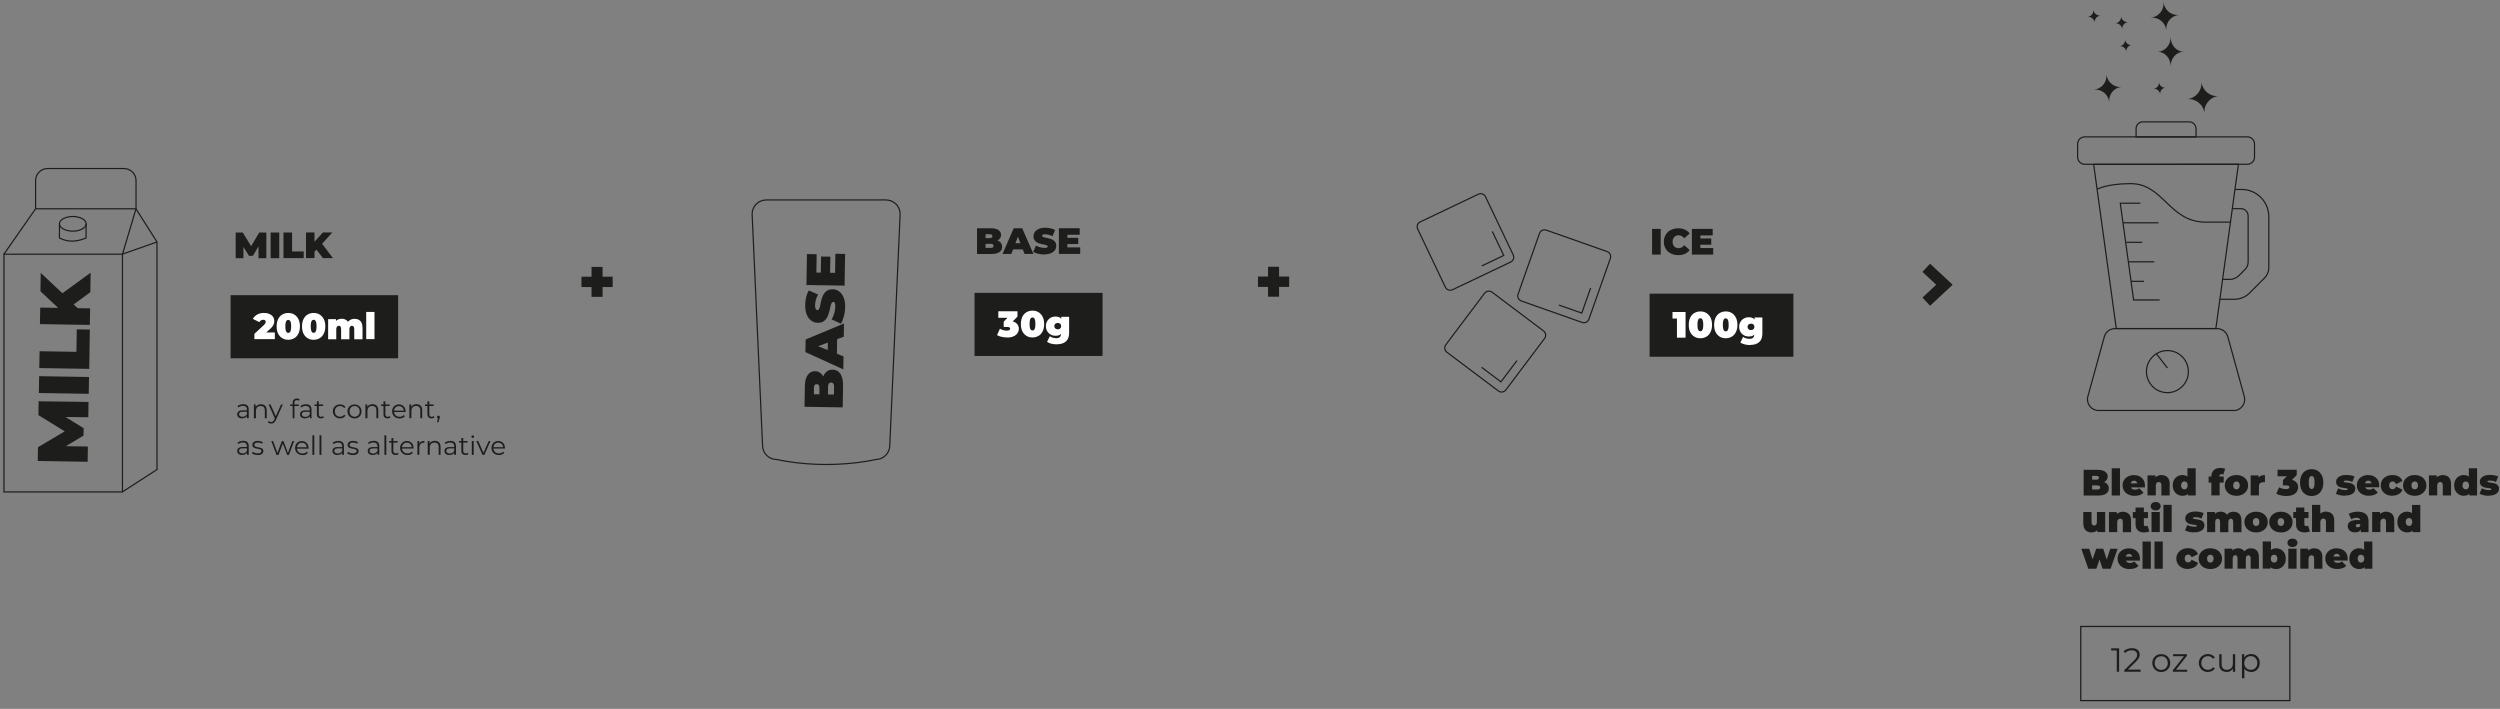 <?xml version="1.0" encoding="UTF-8"?> <svg xmlns="http://www.w3.org/2000/svg" width="991" height="281" viewBox="0 0 991 281" fill="none"><rect x="0" y="0" width="991" height="281" fill="#808080" stroke="none"/><g clip-path="url(#clip0_2839_6192)"><path d="M437.049 116.09H386.309V141.101H437.049V116.09Z" fill="#1D1D1B"></path><path d="M399.245 133.77C398.556 133.77 397.837 133.684 397.118 133.54C396.399 133.396 395.767 133.166 395.221 132.85L396.371 130.32C396.802 130.579 397.262 130.751 397.751 130.895C398.239 131.01 398.671 131.067 399.102 131.067C399.475 131.067 399.82 131.01 400.05 130.866C400.309 130.751 400.424 130.55 400.424 130.291C400.424 130.061 400.338 129.889 400.137 129.774C399.964 129.659 399.648 129.601 399.217 129.601H397.866V127.503L400.482 124.829L400.798 125.979H395.738V123.392H403.328V125.49L400.712 128.164L399.073 127.244H399.964C401.229 127.244 402.207 127.531 402.868 128.106C403.529 128.681 403.874 129.429 403.874 130.32C403.874 130.895 403.701 131.47 403.385 131.987C403.069 132.505 402.552 132.965 401.862 133.281C401.172 133.597 400.309 133.799 399.217 133.799L399.245 133.77Z" fill="white"></path><path d="M409.279 133.77C408.388 133.77 407.583 133.568 406.893 133.137C406.203 132.706 405.657 132.102 405.255 131.326C404.852 130.521 404.68 129.572 404.68 128.451C404.68 127.33 404.881 126.381 405.255 125.576C405.657 124.771 406.175 124.168 406.893 123.765C407.583 123.363 408.388 123.133 409.279 123.133C410.171 123.133 410.976 123.334 411.666 123.765C412.355 124.168 412.902 124.8 413.304 125.576C413.707 126.381 413.908 127.33 413.908 128.451C413.908 129.572 413.707 130.521 413.304 131.326C412.902 132.131 412.384 132.735 411.666 133.137C410.976 133.54 410.171 133.77 409.279 133.77ZM409.279 131.01C409.509 131.01 409.711 130.924 409.883 130.78C410.056 130.636 410.199 130.349 410.286 129.975C410.372 129.601 410.429 129.084 410.429 128.423C410.429 127.761 410.372 127.244 410.286 126.87C410.171 126.496 410.056 126.238 409.883 126.065C409.711 125.921 409.509 125.835 409.279 125.835C409.049 125.835 408.848 125.921 408.676 126.065C408.503 126.209 408.359 126.496 408.273 126.87C408.158 127.244 408.129 127.761 408.129 128.423C408.129 129.084 408.187 129.572 408.273 129.975C408.359 130.377 408.503 130.607 408.676 130.78C408.848 130.924 409.049 131.01 409.279 131.01Z" fill="white"></path><path d="M418.421 133.108C417.76 133.108 417.128 132.965 416.553 132.649C415.978 132.332 415.489 131.901 415.144 131.326C414.799 130.751 414.598 130.09 414.598 129.285C414.598 128.48 414.77 127.819 415.144 127.244C415.489 126.669 415.978 126.238 416.553 125.921C417.128 125.605 417.76 125.461 418.421 125.461C419.082 125.461 419.657 125.605 420.117 125.864C420.549 126.123 420.894 126.554 421.095 127.129C421.296 127.704 421.411 128.423 421.411 129.285C421.411 130.147 421.296 130.866 421.095 131.441C420.894 132.016 420.549 132.419 420.117 132.706C419.686 132.993 419.111 133.108 418.421 133.108ZM419.054 136.501C418.277 136.501 417.53 136.415 416.84 136.271C416.15 136.098 415.575 135.868 415.058 135.523L416.15 133.281C416.466 133.511 416.869 133.712 417.329 133.856C417.817 134 418.249 134.057 418.68 134.057C419.37 134.057 419.83 133.913 420.117 133.626C420.405 133.338 420.549 132.936 420.549 132.39V131.729L420.692 129.256V126.784V125.576H423.797V131.93C423.797 133.482 423.366 134.603 422.532 135.351C421.67 136.098 420.491 136.472 418.967 136.472L419.054 136.501ZM419.284 130.55C419.542 130.55 419.772 130.492 419.974 130.406C420.175 130.291 420.347 130.147 420.462 129.946C420.577 129.745 420.635 129.544 420.635 129.285C420.635 129.026 420.577 128.796 420.462 128.595C420.347 128.394 420.175 128.25 419.974 128.164C419.772 128.049 419.542 128.02 419.284 128.02C419.025 128.02 418.795 128.078 418.594 128.164C418.392 128.25 418.22 128.423 418.105 128.595C417.99 128.796 417.932 128.997 417.932 129.256C417.932 129.515 417.99 129.745 418.105 129.917C418.22 130.119 418.392 130.262 418.594 130.377C418.795 130.492 419.025 130.521 419.284 130.521V130.55Z" fill="white"></path><path d="M387.287 100.652V90.475H392.72C394.129 90.475 395.164 90.733 395.825 91.222C396.486 91.711 396.831 92.343 396.831 93.12C396.831 93.637 396.687 94.097 396.4 94.499C396.112 94.902 395.71 95.218 395.164 95.448C394.617 95.678 393.956 95.793 393.151 95.793L393.439 95.017C394.244 95.017 394.905 95.132 395.48 95.362C396.055 95.592 396.515 95.908 396.802 96.339C397.09 96.77 397.262 97.259 397.262 97.863C397.262 98.754 396.888 99.415 396.17 99.933C395.451 100.422 394.359 100.68 392.979 100.68H387.258L387.287 100.652ZM390.65 98.265H392.72C393.094 98.265 393.381 98.208 393.554 98.064C393.755 97.92 393.841 97.719 393.841 97.46C393.841 97.202 393.755 97.001 393.554 96.857C393.352 96.713 393.094 96.656 392.72 96.656H390.42V94.384H392.26C392.634 94.384 392.921 94.327 393.122 94.183C393.295 94.039 393.381 93.867 393.381 93.608C393.381 93.349 393.295 93.177 393.122 93.033C392.95 92.889 392.662 92.832 392.26 92.832H390.679V98.208L390.65 98.265Z" fill="#1D1D1B"></path><path d="M397.406 100.652L401.833 90.475H405.197L409.653 100.652H406.117L402.84 92.113H404.162L400.885 100.652H397.406ZM400.051 98.869L400.914 96.397H405.6L406.462 98.869H400.051Z" fill="#1D1D1B"></path><path d="M413.994 100.882C413.131 100.882 412.326 100.795 411.521 100.594C410.716 100.393 410.084 100.163 409.566 99.847L410.659 97.346C411.148 97.633 411.694 97.863 412.269 98.007C412.844 98.15 413.447 98.266 413.994 98.266C414.31 98.266 414.569 98.266 414.77 98.208C414.971 98.15 415.086 98.093 415.172 98.007C415.259 97.921 415.316 97.834 415.316 97.719C415.316 97.547 415.201 97.403 415 97.288C414.799 97.173 414.54 97.087 414.195 97.029C413.85 96.972 413.505 96.886 413.102 96.799C412.7 96.713 412.297 96.598 411.895 96.483C411.493 96.368 411.119 96.167 410.803 95.937C410.486 95.707 410.199 95.419 409.998 95.046C409.796 94.701 409.681 94.241 409.681 93.695C409.681 93.062 409.854 92.487 410.199 91.97C410.544 91.452 411.09 91.05 411.78 90.733C412.47 90.417 413.361 90.273 414.396 90.273C415.086 90.273 415.747 90.36 416.437 90.503C417.127 90.647 417.702 90.877 418.248 91.165L417.213 93.637C416.725 93.378 416.236 93.206 415.747 93.062C415.287 92.947 414.827 92.861 414.367 92.861C414.022 92.861 413.764 92.889 413.591 92.947C413.39 93.004 413.246 93.091 413.189 93.177C413.131 93.263 413.074 93.378 413.074 93.493C413.074 93.666 413.189 93.809 413.39 93.896C413.591 94.011 413.85 94.068 414.195 94.154C414.54 94.241 414.885 94.298 415.287 94.385C415.69 94.471 416.092 94.557 416.495 94.701C416.897 94.844 417.271 95.017 417.587 95.247C417.903 95.477 418.191 95.764 418.392 96.109C418.593 96.454 418.708 96.914 418.708 97.432C418.708 98.035 418.536 98.611 418.191 99.128C417.846 99.645 417.3 100.077 416.61 100.364C415.92 100.68 415.029 100.824 413.994 100.824V100.882Z" fill="#1D1D1B"></path><path d="M419.744 100.652V90.475H427.995V93.062H423.108V98.064H428.196V100.652H419.744ZM422.878 96.742V94.269H427.42V96.742H422.878Z" fill="#1D1D1B"></path><path d="M710.906 116.406H653.898V141.417H710.906V116.406Z" fill="#1D1D1B"></path><path d="M664.738 133.856V124.887L666.204 126.267H662.984V123.679H668.159V133.856H664.738Z" fill="white"></path><path d="M674.024 134.086C673.132 134.086 672.327 133.885 671.637 133.454C670.948 133.051 670.401 132.419 669.999 131.642C669.596 130.838 669.424 129.889 669.424 128.768C669.424 127.646 669.625 126.698 669.999 125.893C670.401 125.088 670.948 124.484 671.637 124.082C672.327 123.679 673.132 123.449 674.024 123.449C674.915 123.449 675.72 123.65 676.41 124.082C677.1 124.513 677.646 125.117 678.048 125.893C678.451 126.698 678.652 127.646 678.652 128.768C678.652 129.889 678.451 130.838 678.048 131.642C677.646 132.447 677.128 133.051 676.41 133.454C675.72 133.856 674.915 134.086 674.024 134.086ZM674.024 131.326C674.254 131.326 674.455 131.24 674.627 131.096C674.8 130.953 674.944 130.665 675.03 130.291C675.116 129.918 675.173 129.4 675.173 128.739C675.173 128.078 675.116 127.56 675.03 127.187C674.915 126.813 674.8 126.554 674.627 126.382C674.455 126.238 674.254 126.152 674.024 126.152C673.794 126.152 673.592 126.238 673.42 126.382C673.247 126.525 673.104 126.813 673.017 127.187C672.902 127.56 672.874 128.078 672.874 128.739C672.874 129.4 672.931 129.889 673.017 130.291C673.104 130.694 673.247 130.924 673.42 131.096C673.592 131.24 673.794 131.326 674.024 131.326Z" fill="white"></path><path d="M684.086 134.086C683.195 134.086 682.39 133.885 681.7 133.454C681.01 133.022 680.464 132.419 680.061 131.642C679.659 130.838 679.486 129.889 679.486 128.768C679.486 127.646 679.688 126.698 680.061 125.893C680.464 125.088 681.01 124.484 681.7 124.082C682.39 123.679 683.195 123.449 684.086 123.449C684.977 123.449 685.782 123.65 686.472 124.082C687.162 124.484 687.708 125.117 688.111 125.893C688.513 126.698 688.715 127.646 688.715 128.768C688.715 129.889 688.513 130.838 688.111 131.642C687.708 132.447 687.191 133.051 686.472 133.454C685.782 133.856 684.977 134.086 684.086 134.086ZM684.086 131.355C684.316 131.355 684.517 131.269 684.69 131.125C684.862 130.981 685.006 130.694 685.092 130.32C685.207 129.946 685.236 129.429 685.236 128.768C685.236 128.106 685.178 127.589 685.092 127.215C684.977 126.842 684.862 126.583 684.69 126.41C684.517 126.267 684.316 126.18 684.086 126.18C683.856 126.18 683.655 126.267 683.482 126.41C683.31 126.554 683.166 126.842 683.08 127.215C682.965 127.589 682.936 128.106 682.936 128.768C682.936 129.429 682.994 129.918 683.08 130.32C683.195 130.694 683.31 130.953 683.482 131.125C683.655 131.298 683.856 131.355 684.086 131.355Z" fill="white"></path><path d="M693.228 133.396C692.567 133.396 691.934 133.252 691.359 132.936C690.784 132.62 690.296 132.189 689.951 131.614C689.606 131.039 689.404 130.378 689.404 129.573C689.404 128.768 689.577 128.106 689.951 127.531C690.296 126.956 690.784 126.525 691.359 126.209C691.934 125.893 692.567 125.749 693.228 125.749C693.889 125.749 694.464 125.893 694.924 126.151C695.355 126.41 695.7 126.841 695.901 127.416C696.103 127.991 696.218 128.71 696.218 129.573C696.218 130.435 696.103 131.154 695.901 131.729C695.7 132.304 695.355 132.706 694.924 132.994C694.493 133.281 693.918 133.396 693.228 133.396ZM693.86 136.788C693.084 136.788 692.337 136.702 691.647 136.53C690.957 136.357 690.382 136.127 689.864 135.782L690.957 133.54C691.273 133.77 691.675 133.971 692.135 134.115C692.624 134.259 693.055 134.316 693.487 134.316C694.177 134.316 694.636 134.172 694.924 133.885C695.211 133.597 695.355 133.195 695.355 132.649V131.987L695.499 129.515V127.043V125.835H698.604V132.189C698.604 133.741 698.173 134.862 697.339 135.61C696.476 136.357 695.298 136.731 693.774 136.731L693.86 136.788ZM694.09 130.837C694.349 130.837 694.579 130.78 694.78 130.694C694.982 130.579 695.154 130.435 695.269 130.234C695.384 130.033 695.441 129.831 695.441 129.573C695.441 129.314 695.384 129.084 695.269 128.883C695.154 128.681 694.982 128.538 694.78 128.451C694.579 128.336 694.349 128.308 694.09 128.308C693.832 128.308 693.602 128.365 693.4 128.451C693.199 128.538 693.027 128.71 692.912 128.883C692.797 129.084 692.739 129.285 692.739 129.573C692.739 129.86 692.797 130.033 692.912 130.234C693.027 130.435 693.199 130.579 693.4 130.694C693.602 130.809 693.832 130.837 694.09 130.837Z" fill="white"></path><path d="M654.877 100.91V90.733H658.298V100.91H654.877Z" fill="#1D1D1B"></path><path d="M665.225 101.14C664.42 101.14 663.673 101.025 662.954 100.767C662.264 100.508 661.661 100.134 661.143 99.674C660.626 99.214 660.252 98.639 659.964 97.978C659.677 97.346 659.533 96.627 659.533 95.822C659.533 95.017 659.677 94.327 659.964 93.666C660.252 93.004 660.626 92.458 661.143 91.97C661.661 91.481 662.264 91.136 662.954 90.877C663.644 90.618 664.392 90.503 665.225 90.503C666.232 90.503 667.094 90.676 667.87 91.021C668.646 91.366 669.279 91.883 669.796 92.544L667.64 94.471C667.353 94.097 667.008 93.809 666.634 93.579C666.26 93.378 665.858 93.263 665.398 93.263C665.053 93.263 664.708 93.321 664.42 93.436C664.133 93.551 663.874 93.723 663.673 93.953C663.472 94.183 663.299 94.442 663.184 94.758C663.069 95.074 663.012 95.419 663.012 95.822C663.012 96.224 663.069 96.569 663.184 96.885C663.299 97.202 663.472 97.46 663.673 97.691C663.874 97.921 664.133 98.093 664.42 98.208C664.708 98.323 665.024 98.38 665.398 98.38C665.858 98.38 666.26 98.266 666.634 98.064C667.008 97.863 667.324 97.576 667.64 97.202L669.796 99.128C669.279 99.789 668.646 100.278 667.899 100.623C667.152 100.968 666.232 101.14 665.254 101.14H665.225Z" fill="#1D1D1B"></path><path d="M670.66 100.91V90.733H678.911V93.321H674.024V98.323H679.112V100.91H670.66ZM673.794 97.001V94.528H678.336V97.001H673.794Z" fill="#1D1D1B"></path><path d="M825.957 196.413V186.236H831.39C832.799 186.236 833.834 186.494 834.495 186.983C835.156 187.472 835.501 188.104 835.501 188.88C835.501 189.398 835.357 189.858 835.07 190.26C834.782 190.663 834.38 190.979 833.834 191.209C833.287 191.439 832.626 191.554 831.821 191.554L832.109 190.778C832.914 190.778 833.575 190.893 834.15 191.123C834.725 191.353 835.185 191.669 835.472 192.1C835.76 192.531 835.932 193.02 835.932 193.624C835.932 194.515 835.558 195.176 834.84 195.694C834.121 196.183 833.029 196.441 831.649 196.441H825.928L825.957 196.413ZM829.32 194.026H831.39C831.764 194.026 832.051 193.969 832.224 193.825C832.425 193.681 832.511 193.48 832.511 193.221C832.511 192.963 832.425 192.761 832.224 192.618C832.022 192.474 831.764 192.416 831.39 192.416H829.09V190.145H830.901C831.275 190.145 831.562 190.088 831.764 189.944C831.965 189.8 832.022 189.628 832.022 189.398C832.022 189.168 831.936 188.967 831.764 188.823C831.591 188.708 831.304 188.622 830.901 188.622H829.32V193.998V194.026Z" fill="#1D1D1B"></path><path d="M837.082 196.412V185.632H840.359V196.412H837.082Z" fill="#1D1D1B"></path><path d="M846.195 196.556C845.218 196.556 844.384 196.384 843.666 196.01C842.947 195.636 842.372 195.176 841.998 194.544C841.596 193.911 841.395 193.221 841.395 192.416C841.395 191.612 841.596 190.893 841.969 190.289C842.372 189.685 842.889 189.197 843.579 188.852C844.269 188.507 845.017 188.334 845.879 188.334C846.655 188.334 847.374 188.478 848.035 188.794C848.697 189.11 849.243 189.57 849.645 190.174C850.048 190.778 850.249 191.554 850.249 192.445C850.249 192.56 850.249 192.675 850.249 192.819C850.249 192.963 850.249 193.078 850.249 193.193H844.126V191.612H848.495L847.259 192.043C847.259 191.727 847.202 191.468 847.087 191.238C846.972 191.008 846.828 190.864 846.627 190.72C846.426 190.577 846.195 190.548 845.937 190.548C845.678 190.548 845.419 190.605 845.218 190.72C845.017 190.835 844.873 191.008 844.758 191.238C844.643 191.468 844.614 191.727 844.614 192.043V192.531C844.614 192.876 844.672 193.164 844.816 193.394C844.959 193.624 845.132 193.825 845.391 193.94C845.649 194.055 845.937 194.113 846.31 194.113C846.684 194.113 846.972 194.055 847.23 193.969C847.46 193.883 847.719 193.739 847.978 193.538L849.703 195.263C849.329 195.665 848.84 195.981 848.265 196.211C847.69 196.441 847.029 196.528 846.224 196.528L846.195 196.556Z" fill="#1D1D1B"></path><path d="M851.285 196.384V188.449H854.39V190.778L853.757 190.117C854.074 189.513 854.476 189.053 855.022 188.765C855.569 188.478 856.144 188.305 856.776 188.305C857.38 188.305 857.926 188.42 858.443 188.679C858.961 188.938 859.335 189.312 859.622 189.829C859.91 190.347 860.053 191.037 860.053 191.87V196.412H856.776V192.445C856.776 191.956 856.69 191.611 856.517 191.381C856.345 191.152 856.115 191.065 855.799 191.065C855.569 191.065 855.367 191.123 855.195 191.209C854.994 191.324 854.85 191.468 854.735 191.698C854.62 191.928 854.562 192.244 854.562 192.646V196.384H851.285Z" fill="#1D1D1B"></path><path d="M865.113 196.527C864.423 196.527 863.79 196.355 863.215 196.039C862.64 195.694 862.152 195.234 861.807 194.601C861.462 193.969 861.289 193.25 861.289 192.416C861.289 191.583 861.462 190.835 861.807 190.203C862.152 189.599 862.612 189.11 863.215 188.794C863.79 188.449 864.423 188.305 865.113 188.305C865.803 188.305 866.378 188.449 866.838 188.737C867.298 189.024 867.614 189.484 867.815 190.088C868.016 190.692 868.131 191.468 868.131 192.416C868.131 193.365 868.045 194.141 867.844 194.745C867.642 195.349 867.326 195.809 866.895 196.096C866.464 196.384 865.86 196.527 865.141 196.527H865.113ZM865.889 193.969C866.119 193.969 866.349 193.911 866.55 193.796C866.751 193.681 866.895 193.509 867.01 193.25C867.125 193.02 867.183 192.733 867.183 192.388C867.183 192.043 867.125 191.755 867.01 191.525C866.895 191.295 866.751 191.123 866.55 191.008C866.349 190.893 866.148 190.835 865.889 190.835C865.63 190.835 865.429 190.893 865.228 191.008C865.026 191.123 864.883 191.295 864.768 191.525C864.653 191.755 864.595 192.043 864.595 192.388C864.595 192.733 864.653 193.02 864.768 193.25C864.883 193.48 865.026 193.653 865.228 193.796C865.429 193.911 865.63 193.969 865.889 193.969ZM867.269 196.384V192.416L867.096 189.513V185.632H870.374V196.412H867.269V196.384Z" fill="#1D1D1B"></path><path d="M875.49 191.295V188.909H881.47V191.295H875.49ZM876.583 196.412V188.852C876.583 187.817 876.899 187.012 877.503 186.408C878.106 185.804 878.998 185.488 880.119 185.488C880.464 185.488 880.809 185.517 881.182 185.574C881.527 185.632 881.844 185.747 882.074 185.862L881.297 188.133C881.297 188.133 881.067 188.047 880.952 187.989C880.837 187.96 880.694 187.932 880.55 187.932C880.32 187.932 880.119 188.018 879.975 188.162C879.831 188.305 879.745 188.535 879.745 188.852V189.225L879.86 190.576V196.384H876.583V196.412Z" fill="#1D1D1B"></path><path d="M886.529 196.527C885.638 196.527 884.833 196.355 884.143 196.01C883.453 195.665 882.907 195.176 882.504 194.544C882.102 193.94 881.9 193.221 881.9 192.416C881.9 191.611 882.102 190.893 882.504 190.289C882.907 189.657 883.453 189.197 884.143 188.823C884.833 188.478 885.638 188.305 886.529 188.305C887.42 188.305 888.225 188.478 888.915 188.823C889.605 189.168 890.151 189.657 890.554 190.289C890.956 190.893 891.157 191.611 891.157 192.416C891.157 193.221 890.956 193.94 890.554 194.544C890.151 195.148 889.605 195.636 888.915 196.01C888.225 196.355 887.42 196.527 886.529 196.527ZM886.529 193.969C886.759 193.969 886.989 193.911 887.19 193.796C887.391 193.681 887.535 193.509 887.65 193.279C887.765 193.049 887.823 192.761 887.823 192.416C887.823 192.071 887.765 191.784 887.65 191.554C887.535 191.324 887.391 191.152 887.19 191.037C886.989 190.922 886.788 190.864 886.529 190.864C886.27 190.864 886.069 190.922 885.868 191.037C885.666 191.152 885.523 191.324 885.408 191.554C885.293 191.784 885.235 192.071 885.235 192.416C885.235 192.761 885.293 193.049 885.408 193.279C885.523 193.509 885.666 193.681 885.868 193.796C886.069 193.911 886.27 193.969 886.529 193.969Z" fill="#1D1D1B"></path><path d="M892.164 196.384V188.449H895.269V190.835L894.751 190.145C894.981 189.542 895.384 189.053 895.901 188.765C896.448 188.449 897.08 188.305 897.827 188.305V191.209C897.827 191.209 897.569 191.18 897.454 191.152C897.339 191.152 897.224 191.152 897.109 191.152C896.62 191.152 896.218 191.295 895.901 191.525C895.585 191.784 895.441 192.215 895.441 192.848V196.384H892.164Z" fill="#1D1D1B"></path><path d="M906.337 196.614C905.647 196.614 904.929 196.527 904.21 196.384C903.491 196.24 902.859 196.01 902.312 195.694L903.462 193.164C903.894 193.423 904.354 193.595 904.842 193.71C905.331 193.825 905.762 193.883 906.194 193.883C906.567 193.883 906.912 193.825 907.142 193.681C907.401 193.566 907.516 193.365 907.516 193.106C907.516 192.876 907.43 192.704 907.228 192.589C907.056 192.474 906.74 192.416 906.308 192.416H904.957V190.318L907.573 187.644L907.89 188.794H902.83V186.207H910.42V188.305L907.803 190.979L906.165 190.059H907.056C908.321 190.059 909.298 190.347 909.988 190.922C910.678 191.496 910.994 192.215 910.994 193.135C910.994 193.71 910.822 194.285 910.506 194.803C910.19 195.349 909.672 195.78 908.982 196.096C908.292 196.412 907.43 196.614 906.337 196.614Z" fill="#1D1D1B"></path><path d="M916.342 196.614C915.451 196.614 914.646 196.412 913.956 195.981C913.266 195.579 912.72 194.946 912.317 194.17C911.915 193.365 911.742 192.416 911.742 191.295C911.742 190.174 911.943 189.225 912.317 188.42C912.72 187.615 913.266 187.012 913.956 186.609C914.646 186.207 915.451 185.977 916.342 185.977C917.233 185.977 918.038 186.178 918.728 186.609C919.418 187.04 919.964 187.644 920.367 188.42C920.769 189.225 920.97 190.174 920.97 191.295C920.97 192.416 920.769 193.365 920.367 194.17C919.964 194.975 919.447 195.579 918.728 195.981C918.038 196.384 917.233 196.614 916.342 196.614ZM916.342 193.854C916.572 193.854 916.773 193.768 916.946 193.624C917.118 193.48 917.262 193.193 917.348 192.819C917.434 192.445 917.492 191.928 917.492 191.266C917.492 190.605 917.434 190.088 917.348 189.714C917.233 189.34 917.118 189.082 916.946 188.909C916.773 188.765 916.572 188.679 916.342 188.679C916.112 188.679 915.911 188.765 915.738 188.909C915.566 189.053 915.422 189.34 915.336 189.714C915.221 190.088 915.192 190.605 915.192 191.266C915.192 191.928 915.249 192.416 915.336 192.819C915.422 193.221 915.566 193.451 915.738 193.624C915.911 193.768 916.112 193.854 916.342 193.854Z" fill="#1D1D1B"></path><path d="M929.566 196.527C928.876 196.527 928.214 196.441 927.553 196.297C926.892 196.154 926.375 195.952 925.943 195.722L926.835 193.566C927.208 193.796 927.639 193.969 928.157 194.084C928.646 194.199 929.134 194.285 929.623 194.285C930.026 194.285 930.284 194.256 930.428 194.17C930.572 194.113 930.629 193.998 930.629 193.883C930.629 193.768 930.543 193.681 930.371 193.624C930.198 193.566 929.997 193.538 929.709 193.509C929.451 193.48 929.134 193.451 928.818 193.394C928.502 193.336 928.157 193.279 927.841 193.193C927.525 193.106 927.208 192.963 926.95 192.79C926.691 192.618 926.461 192.388 926.288 192.1C926.116 191.813 926.03 191.439 926.03 190.979C926.03 190.49 926.173 190.03 926.49 189.628C926.806 189.225 927.237 188.909 927.841 188.65C928.444 188.392 929.192 188.277 930.083 188.277C930.658 188.277 931.233 188.334 931.837 188.42C932.44 188.507 932.929 188.679 933.332 188.909L932.44 191.065C932.038 190.835 931.636 190.691 931.233 190.605C930.831 190.519 930.486 190.49 930.141 190.49C929.709 190.49 929.451 190.519 929.278 190.605C929.134 190.691 929.048 190.778 929.048 190.864C929.048 190.979 929.134 191.065 929.307 191.123C929.479 191.18 929.681 191.238 929.968 191.238C930.227 191.238 930.543 191.295 930.859 191.353C931.176 191.41 931.521 191.468 931.837 191.554C932.153 191.64 932.469 191.784 932.728 191.956C932.987 192.129 933.217 192.359 933.389 192.646C933.562 192.934 933.648 193.308 933.648 193.768C933.648 194.228 933.504 194.688 933.188 195.09C932.9 195.492 932.44 195.837 931.808 196.067C931.204 196.326 930.428 196.441 929.508 196.441L929.566 196.527Z" fill="#1D1D1B"></path><path d="M939.053 196.527C938.076 196.527 937.242 196.355 936.523 195.981C935.804 195.636 935.229 195.148 934.856 194.515C934.453 193.883 934.252 193.193 934.252 192.388C934.252 191.583 934.453 190.864 934.827 190.26C935.229 189.628 935.747 189.168 936.437 188.823C937.127 188.478 937.874 188.305 938.737 188.305C939.513 188.305 940.232 188.449 940.893 188.765C941.554 189.082 942.1 189.542 942.503 190.145C942.905 190.749 943.106 191.496 943.106 192.416C943.106 192.531 943.106 192.675 943.106 192.79C943.106 192.934 943.106 193.049 943.106 193.164H936.983V191.583H941.353L940.117 192.014C940.117 191.698 940.059 191.439 939.944 191.209C939.829 190.979 939.685 190.835 939.484 190.692C939.283 190.548 939.053 190.519 938.794 190.519C938.536 190.519 938.277 190.577 938.076 190.692C937.874 190.807 937.731 190.979 937.616 191.209C937.501 191.439 937.472 191.698 937.472 192.014V192.503C937.472 192.848 937.529 193.135 937.673 193.365C937.817 193.595 937.989 193.796 938.248 193.911C938.507 194.026 938.794 194.084 939.168 194.084C939.542 194.084 939.829 194.026 940.088 193.94C940.318 193.854 940.577 193.71 940.835 193.509L942.56 195.234C942.187 195.636 941.698 195.981 941.123 196.182C940.548 196.384 939.887 196.499 939.082 196.499L939.053 196.527Z" fill="#1D1D1B"></path><path d="M948.424 196.527C947.504 196.527 946.699 196.355 946.009 196.01C945.291 195.665 944.744 195.176 944.342 194.544C943.939 193.911 943.738 193.193 943.738 192.388C943.738 191.583 943.939 190.864 944.342 190.26C944.744 189.657 945.291 189.168 946.009 188.823C946.728 188.478 947.533 188.305 948.424 188.305C949.402 188.305 950.207 188.507 950.897 188.938C951.587 189.34 952.047 189.915 952.334 190.663L949.804 191.899C949.632 191.525 949.43 191.267 949.2 191.094C948.97 190.922 948.712 190.835 948.424 190.835C948.194 190.835 947.964 190.893 947.734 191.008C947.533 191.123 947.361 191.295 947.246 191.525C947.131 191.755 947.073 192.043 947.073 192.388C947.073 192.733 947.131 193.02 947.246 193.25C947.361 193.48 947.533 193.653 947.734 193.768C947.935 193.883 948.165 193.94 948.424 193.94C948.712 193.94 948.97 193.854 949.2 193.681C949.43 193.509 949.632 193.25 949.804 192.876L952.334 194.113C952.075 194.86 951.587 195.435 950.897 195.837C950.207 196.24 949.373 196.47 948.424 196.47V196.527Z" fill="#1D1D1B"></path><path d="M957.193 196.527C956.302 196.527 955.497 196.355 954.807 196.01C954.117 195.665 953.571 195.176 953.168 194.544C952.766 193.94 952.564 193.221 952.564 192.416C952.564 191.611 952.766 190.893 953.168 190.289C953.571 189.657 954.117 189.197 954.807 188.823C955.497 188.478 956.302 188.305 957.193 188.305C958.084 188.305 958.889 188.478 959.579 188.823C960.269 189.168 960.815 189.657 961.218 190.289C961.62 190.893 961.821 191.611 961.821 192.416C961.821 193.221 961.62 193.94 961.218 194.544C960.815 195.148 960.269 195.636 959.579 196.01C958.889 196.355 958.084 196.527 957.193 196.527ZM957.193 193.969C957.423 193.969 957.653 193.911 957.854 193.796C958.055 193.681 958.199 193.509 958.314 193.279C958.429 193.049 958.487 192.761 958.487 192.416C958.487 192.071 958.429 191.784 958.314 191.554C958.199 191.324 958.055 191.152 957.854 191.037C957.653 190.922 957.452 190.864 957.193 190.864C956.934 190.864 956.733 190.922 956.532 191.037C956.331 191.152 956.187 191.324 956.072 191.554C955.957 191.784 955.899 192.071 955.899 192.416C955.899 192.761 955.957 193.049 956.072 193.279C956.187 193.509 956.331 193.681 956.532 193.796C956.733 193.911 956.934 193.969 957.193 193.969Z" fill="#1D1D1B"></path><path d="M962.828 196.384V188.449H965.933V190.778L965.301 190.117C965.617 189.513 966.019 189.053 966.565 188.765C967.083 188.478 967.687 188.305 968.319 188.305C968.923 188.305 969.469 188.42 969.986 188.679C970.475 188.909 970.878 189.312 971.165 189.829C971.453 190.347 971.596 191.037 971.596 191.87V196.412H968.319V192.445C968.319 191.956 968.233 191.611 968.06 191.381C967.888 191.18 967.658 191.065 967.342 191.065C967.112 191.065 966.91 191.123 966.738 191.209C966.565 191.295 966.393 191.468 966.278 191.698C966.163 191.928 966.105 192.244 966.105 192.646V196.384H962.828Z" fill="#1D1D1B"></path><path d="M976.656 196.527C975.966 196.527 975.333 196.355 974.758 196.039C974.183 195.694 973.694 195.234 973.349 194.601C973.005 193.969 972.832 193.25 972.832 192.388C972.832 191.525 973.005 190.807 973.349 190.203C973.694 189.599 974.154 189.11 974.758 188.794C975.333 188.478 975.966 188.305 976.656 188.305C977.345 188.305 977.92 188.449 978.38 188.737C978.84 189.024 979.157 189.484 979.358 190.088C979.559 190.692 979.674 191.468 979.674 192.388C979.674 193.308 979.588 194.113 979.387 194.716C979.185 195.32 978.869 195.78 978.438 196.068C978.007 196.355 977.403 196.499 976.684 196.499L976.656 196.527ZM977.432 193.969C977.662 193.969 977.892 193.911 978.093 193.796C978.294 193.681 978.438 193.509 978.553 193.279C978.668 193.049 978.725 192.761 978.725 192.416C978.725 192.071 978.668 191.784 978.553 191.554C978.438 191.324 978.294 191.152 978.093 191.037C977.892 190.922 977.691 190.864 977.432 190.864C977.173 190.864 976.972 190.922 976.771 191.037C976.569 191.152 976.426 191.324 976.311 191.554C976.196 191.784 976.138 192.071 976.138 192.416C976.138 192.761 976.196 193.049 976.311 193.279C976.426 193.509 976.569 193.681 976.771 193.796C976.972 193.911 977.173 193.969 977.432 193.969ZM978.812 196.384V192.416L978.639 189.513V185.632H981.917V196.412H978.812V196.384Z" fill="#1D1D1B"></path><path d="M986.517 196.527C985.827 196.527 985.166 196.47 984.504 196.297C983.843 196.154 983.326 195.952 982.895 195.722L983.786 193.566C984.159 193.796 984.591 193.969 985.108 194.084C985.597 194.199 986.086 194.285 986.574 194.285C986.977 194.285 987.236 194.256 987.379 194.17C987.523 194.084 987.581 193.997 987.581 193.882C987.581 193.767 987.494 193.681 987.322 193.624C987.149 193.566 986.948 193.537 986.661 193.509C986.402 193.48 986.086 193.451 985.769 193.394C985.453 193.365 985.108 193.279 984.792 193.193C984.476 193.106 984.159 192.963 983.901 192.79C983.642 192.618 983.412 192.388 983.239 192.071C983.067 191.784 982.981 191.41 982.981 190.95C982.981 190.433 983.125 190.001 983.441 189.599C983.757 189.197 984.188 188.852 984.792 188.622C985.396 188.363 986.143 188.248 987.034 188.248C987.609 188.248 988.184 188.305 988.788 188.42C989.392 188.535 989.88 188.679 990.283 188.909L989.392 191.065C988.989 190.835 988.587 190.691 988.184 190.605C987.782 190.519 987.437 190.49 987.092 190.49C986.661 190.49 986.402 190.519 986.229 190.605C986.086 190.691 985.999 190.778 985.999 190.864C985.999 190.979 986.086 191.065 986.258 191.123C986.431 191.18 986.632 191.238 986.919 191.266C987.178 191.295 987.494 191.324 987.81 191.381C988.127 191.439 988.472 191.496 988.788 191.583C989.104 191.669 989.42 191.813 989.679 191.985C989.938 192.158 990.168 192.388 990.34 192.675C990.513 192.963 990.599 193.336 990.599 193.796C990.599 194.256 990.455 194.716 990.139 195.119C989.852 195.521 989.392 195.866 988.759 196.096C988.156 196.355 987.379 196.47 986.459 196.47L986.517 196.527Z" fill="#1D1D1B"></path><path d="M829.147 211.074C828.515 211.074 827.94 210.959 827.451 210.7C826.934 210.442 826.531 210.039 826.244 209.493C825.956 208.947 825.812 208.228 825.812 207.366V202.967H829.09V206.791C829.09 207.366 829.176 207.739 829.377 207.969C829.55 208.199 829.809 208.314 830.125 208.314C830.326 208.314 830.498 208.257 830.671 208.171C830.843 208.056 830.987 207.912 831.073 207.653C831.188 207.423 831.217 207.107 831.217 206.704V202.967H834.495V210.902H831.39V208.602L832.022 209.234C831.735 209.867 831.332 210.298 830.815 210.614C830.297 210.902 829.722 211.045 829.147 211.045V211.074Z" fill="#1D1D1B"></path><path d="M835.99 210.93V202.996H839.095V205.324L838.463 204.663C838.779 204.059 839.181 203.6 839.727 203.312C840.274 203.025 840.849 202.852 841.481 202.852C842.085 202.852 842.631 202.967 843.149 203.226C843.666 203.485 844.04 203.858 844.327 204.376C844.615 204.893 844.758 205.583 844.758 206.417V210.959H841.481V206.992C841.481 206.503 841.395 206.158 841.222 205.928C841.05 205.698 840.82 205.612 840.504 205.612C840.274 205.612 840.072 205.669 839.9 205.756C839.699 205.871 839.555 206.014 839.44 206.244C839.325 206.474 839.268 206.791 839.268 207.193V210.93H835.99Z" fill="#1D1D1B"></path><path d="M845.449 205.382V202.996H851.458V205.382H845.449ZM850.02 211.074C848.928 211.074 848.065 210.815 847.462 210.269C846.858 209.752 846.542 208.947 846.542 207.825V201.185H849.819V207.797C849.819 208.027 849.876 208.228 850.02 208.372C850.164 208.515 850.308 208.573 850.509 208.573C850.796 208.573 851.026 208.487 851.256 208.343L852.033 210.614C851.774 210.758 851.486 210.873 851.113 210.93C850.768 210.988 850.394 211.045 849.991 211.045L850.02 211.074Z" fill="#1D1D1B"></path><path d="M854.505 202.335C853.901 202.335 853.413 202.162 853.068 201.846C852.723 201.53 852.521 201.127 852.521 200.667C852.521 200.207 852.694 199.805 853.068 199.488C853.413 199.172 853.901 199 854.505 199C855.109 199 855.598 199.143 855.943 199.46C856.288 199.776 856.489 200.15 856.489 200.61C856.489 201.127 856.316 201.53 855.943 201.846C855.598 202.162 855.109 202.335 854.505 202.335ZM852.866 210.902V202.967H856.144V210.902H852.866Z" fill="#1D1D1B"></path><path d="M857.58 210.901V200.121H860.857V210.901H857.58Z" fill="#1D1D1B"></path><path d="M869.769 211.045C869.079 211.045 868.418 210.988 867.756 210.815C867.095 210.672 866.578 210.47 866.146 210.24L867.038 208.084C867.411 208.314 867.843 208.487 868.36 208.602C868.849 208.717 869.338 208.803 869.826 208.803C870.229 208.803 870.487 208.774 870.631 208.688C870.775 208.631 870.832 208.544 870.832 208.401C870.832 208.257 870.746 208.199 870.574 208.142C870.401 208.084 870.2 208.056 869.913 208.027C869.654 208.027 869.338 207.969 869.021 207.912C868.705 207.883 868.36 207.797 868.044 207.711C867.728 207.624 867.411 207.481 867.153 207.308C866.894 207.136 866.664 206.906 866.491 206.589C866.319 206.302 866.233 205.928 866.233 205.468C866.233 204.979 866.376 204.52 866.693 204.117C867.009 203.715 867.44 203.37 868.044 203.14C868.648 202.881 869.395 202.766 870.286 202.766C870.861 202.766 871.436 202.823 872.04 202.938C872.644 203.053 873.132 203.197 873.535 203.427L872.644 205.583C872.241 205.353 871.839 205.209 871.436 205.123C871.034 205.037 870.689 205.008 870.344 205.008C869.913 205.008 869.654 205.037 869.481 205.123C869.338 205.209 869.251 205.296 869.251 205.382C869.251 205.497 869.338 205.583 869.51 205.641C869.683 205.698 869.884 205.756 870.171 205.784C870.43 205.784 870.746 205.842 871.063 205.899C871.379 205.957 871.724 206.014 872.04 206.101C872.356 206.187 872.672 206.331 872.931 206.503C873.219 206.676 873.42 206.906 873.592 207.222C873.765 207.538 873.851 207.883 873.851 208.343C873.851 208.803 873.707 209.263 873.391 209.665C873.104 210.068 872.644 210.413 872.011 210.643C871.407 210.902 870.631 211.017 869.711 211.017L869.769 211.045Z" fill="#1D1D1B"></path><path d="M874.888 210.902V202.967H877.992V205.238L877.36 204.606C877.647 204.002 878.05 203.571 878.567 203.254C879.056 202.967 879.631 202.823 880.263 202.823C880.953 202.823 881.586 202.996 882.103 203.369C882.65 203.743 882.995 204.318 883.196 205.094L882.19 204.951C882.477 204.289 882.908 203.772 883.455 203.398C884.001 203.024 884.662 202.852 885.381 202.852C885.984 202.852 886.531 202.967 886.991 203.226C887.479 203.484 887.853 203.858 888.112 204.376C888.371 204.893 888.514 205.583 888.514 206.417V210.959H885.237V206.992C885.237 206.503 885.151 206.158 884.978 205.928C884.806 205.727 884.605 205.612 884.346 205.612C884.145 205.612 883.972 205.669 883.828 205.756C883.685 205.842 883.541 206.014 883.455 206.216C883.368 206.417 883.311 206.704 883.311 207.078V210.959H880.034V206.992C880.034 206.503 879.947 206.158 879.803 205.928C879.66 205.698 879.43 205.612 879.142 205.612C878.941 205.612 878.769 205.669 878.625 205.756C878.481 205.842 878.337 206.014 878.251 206.216C878.165 206.417 878.107 206.704 878.107 207.049V210.93H874.83L874.888 210.902Z" fill="#1D1D1B"></path><path d="M894.32 211.045C893.429 211.045 892.624 210.873 891.934 210.528C891.244 210.183 890.698 209.694 890.295 209.062C889.893 208.429 889.691 207.739 889.691 206.934C889.691 206.129 889.893 205.411 890.295 204.807C890.698 204.174 891.244 203.715 891.934 203.37C892.624 203.025 893.429 202.852 894.32 202.852C895.211 202.852 896.016 203.025 896.706 203.37C897.396 203.715 897.942 204.203 898.345 204.807C898.747 205.439 898.948 206.129 898.948 206.934C898.948 207.739 898.747 208.458 898.345 209.062C897.942 209.694 897.396 210.154 896.706 210.528C896.016 210.873 895.211 211.045 894.32 211.045ZM894.32 208.487C894.55 208.487 894.78 208.429 894.981 208.314C895.182 208.199 895.326 208.027 895.441 207.768C895.556 207.538 895.614 207.251 895.614 206.906C895.614 206.561 895.556 206.273 895.441 206.043C895.326 205.813 895.182 205.641 894.981 205.526C894.78 205.411 894.579 205.353 894.32 205.353C894.061 205.353 893.86 205.411 893.659 205.526C893.457 205.641 893.314 205.813 893.199 206.043C893.084 206.273 893.026 206.561 893.026 206.906C893.026 207.251 893.084 207.538 893.199 207.768C893.314 207.998 893.457 208.17 893.659 208.314C893.86 208.429 894.061 208.487 894.32 208.487Z" fill="#1D1D1B"></path><path d="M904.152 211.045C903.261 211.045 902.456 210.873 901.766 210.528C901.076 210.183 900.53 209.694 900.127 209.062C899.725 208.458 899.523 207.739 899.523 206.934C899.523 206.129 899.725 205.411 900.127 204.807C900.53 204.203 901.076 203.715 901.766 203.37C902.456 203.025 903.261 202.852 904.152 202.852C905.043 202.852 905.848 203.025 906.538 203.37C907.228 203.715 907.774 204.203 908.177 204.836C908.579 205.439 908.78 206.158 908.78 206.963C908.78 207.768 908.579 208.487 908.177 209.09C907.774 209.723 907.228 210.183 906.538 210.557C905.848 210.902 905.043 211.074 904.152 211.074V211.045ZM904.152 208.487C904.382 208.487 904.612 208.429 904.813 208.314C905.014 208.199 905.158 208.027 905.273 207.797C905.388 207.567 905.446 207.279 905.446 206.934C905.446 206.589 905.388 206.302 905.273 206.072C905.158 205.842 905.014 205.669 904.813 205.554C904.612 205.439 904.411 205.382 904.152 205.382C903.893 205.382 903.692 205.439 903.491 205.554C903.289 205.669 903.146 205.842 903.031 206.072C902.916 206.302 902.858 206.589 902.858 206.934C902.858 207.279 902.916 207.567 903.031 207.797C903.146 208.027 903.289 208.199 903.491 208.314C903.692 208.429 903.893 208.487 904.152 208.487Z" fill="#1D1D1B"></path><path d="M909.068 205.353V202.967H915.077V205.353H909.068ZM913.639 211.045C912.547 211.045 911.684 210.787 911.081 210.269C910.477 209.752 910.161 208.918 910.161 207.825V201.185H913.438V207.797C913.438 208.027 913.496 208.228 913.639 208.372C913.783 208.515 913.927 208.573 914.128 208.573C914.415 208.573 914.646 208.487 914.875 208.343L915.652 210.614C915.393 210.758 915.106 210.873 914.732 210.93C914.387 210.988 914.013 211.045 913.611 211.045H913.639Z" fill="#1D1D1B"></path><path d="M916.486 210.901V200.121H919.764V205.267L918.987 204.606C919.304 204.002 919.706 203.542 920.252 203.254C920.77 202.967 921.374 202.794 922.006 202.794C922.61 202.794 923.156 202.909 923.673 203.168C924.162 203.398 924.565 203.801 924.852 204.318C925.14 204.836 925.283 205.526 925.283 206.359V210.901H922.006V206.934C922.006 206.445 921.92 206.101 921.747 205.871C921.575 205.669 921.345 205.554 921.029 205.554C920.799 205.554 920.597 205.612 920.425 205.698C920.224 205.813 920.08 205.957 919.965 206.187C919.85 206.417 919.792 206.733 919.792 207.135V210.873H916.515L916.486 210.901Z" fill="#1D1D1B"></path><path d="M933.59 211.045C932.929 211.045 932.411 210.93 931.951 210.7C931.52 210.47 931.175 210.183 930.974 209.809C930.744 209.435 930.629 209.033 930.629 208.573C930.629 208.055 930.744 207.624 931.031 207.25C931.29 206.906 931.693 206.618 932.239 206.446C932.785 206.273 933.446 206.158 934.28 206.158H935.947V207.739H934.826C934.481 207.739 934.222 207.797 934.079 207.912C933.906 208.027 933.849 208.199 933.849 208.4C933.849 208.573 933.906 208.745 934.05 208.86C934.194 208.975 934.395 209.033 934.625 209.033C934.855 209.033 935.056 208.975 935.229 208.86C935.401 208.745 935.545 208.544 935.631 208.285L936.062 209.263C935.947 209.867 935.66 210.298 935.257 210.585C934.855 210.873 934.309 211.017 933.619 211.017L933.59 211.045ZM935.832 210.902V209.493L935.602 209.119V206.446C935.602 206.072 935.487 205.756 935.257 205.554C935.027 205.353 934.625 205.238 934.107 205.238C933.762 205.238 933.389 205.296 933.015 205.411C932.641 205.526 932.325 205.669 932.066 205.871L931.031 203.714C931.491 203.427 932.066 203.197 932.699 203.053C933.36 202.909 933.992 202.823 934.596 202.823C935.947 202.823 937.011 203.139 937.758 203.743C938.506 204.347 938.88 205.324 938.88 206.647V210.93H935.832V210.902Z" fill="#1D1D1B"></path><path d="M940.318 210.902V202.967H943.423V205.296L942.791 204.634C943.107 204.031 943.509 203.571 944.056 203.283C944.602 202.996 945.177 202.823 945.809 202.823C946.413 202.823 946.959 202.938 947.477 203.197C947.994 203.456 948.368 203.829 948.655 204.347C948.943 204.864 949.087 205.554 949.087 206.388V210.93H945.809V206.963C945.809 206.474 945.723 206.129 945.55 205.899C945.378 205.669 945.148 205.583 944.832 205.583C944.602 205.583 944.401 205.641 944.228 205.727C944.027 205.842 943.883 205.986 943.768 206.216C943.653 206.446 943.596 206.762 943.596 207.164V210.902H940.318Z" fill="#1D1D1B"></path><path d="M954.146 211.045C953.456 211.045 952.823 210.873 952.248 210.557C951.673 210.212 951.185 209.752 950.84 209.119C950.495 208.487 950.322 207.768 950.322 206.934C950.322 206.072 950.495 205.353 950.84 204.721C951.185 204.088 951.645 203.628 952.248 203.312C952.823 202.967 953.456 202.823 954.146 202.823C954.836 202.823 955.411 202.967 955.871 203.254C956.331 203.542 956.647 204.002 956.848 204.606C957.049 205.209 957.164 205.986 957.164 206.934C957.164 207.883 957.078 208.659 956.877 209.263C956.676 209.867 956.359 210.327 955.928 210.614C955.497 210.902 954.893 211.045 954.175 211.045H954.146ZM954.922 208.487C955.152 208.487 955.382 208.429 955.583 208.314C955.785 208.199 955.928 208.027 956.043 207.768C956.158 207.538 956.216 207.25 956.216 206.906C956.216 206.561 956.158 206.273 956.043 206.043C955.928 205.813 955.785 205.641 955.583 205.526C955.382 205.411 955.181 205.353 954.922 205.353C954.663 205.353 954.462 205.411 954.261 205.526C954.06 205.641 953.916 205.813 953.801 206.043C953.686 206.273 953.628 206.561 953.628 206.906C953.628 207.25 953.686 207.538 953.801 207.768C953.916 207.998 954.06 208.17 954.261 208.285C954.462 208.4 954.663 208.458 954.922 208.458V208.487ZM956.302 210.902V206.934L956.129 204.031V200.15H959.407V210.93H956.302V210.902Z" fill="#1D1D1B"></path><path d="M827.797 225.448L825.037 217.514H828.142L830.241 223.953H828.746L830.93 217.514H833.719L835.818 223.953H834.38L836.536 217.514H839.411L836.651 225.448H833.46L831.793 220.331H832.742L830.988 225.448H827.797Z" fill="#1D1D1B"></path><path d="M844.213 225.592C843.236 225.592 842.402 225.419 841.683 225.046C840.965 224.672 840.39 224.183 840.016 223.58C839.613 222.947 839.412 222.257 839.412 221.481C839.412 220.705 839.613 219.957 839.987 219.354C840.39 218.721 840.907 218.261 841.597 217.887C842.287 217.514 843.034 217.37 843.897 217.37C844.673 217.37 845.392 217.514 846.053 217.83C846.714 218.146 847.26 218.606 847.663 219.21C848.065 219.813 848.267 220.561 848.267 221.481C848.267 221.596 848.267 221.711 848.267 221.855C848.267 221.998 848.267 222.113 848.267 222.228H842.143V220.647H846.513L845.277 221.078C845.277 220.762 845.219 220.503 845.104 220.273C844.989 220.043 844.846 219.9 844.644 219.756C844.443 219.612 844.213 219.583 843.954 219.583C843.696 219.583 843.437 219.641 843.236 219.756C843.034 219.871 842.891 220.043 842.776 220.273C842.661 220.503 842.632 220.762 842.632 221.078V221.567C842.632 221.912 842.689 222.2 842.833 222.43C842.977 222.66 843.149 222.861 843.408 222.976C843.667 223.091 843.954 223.148 844.328 223.148C844.702 223.148 844.989 223.091 845.248 223.005C845.478 222.918 845.737 222.775 845.996 222.573L847.72 224.298C847.347 224.729 846.858 225.046 846.283 225.247C845.708 225.448 845.047 225.563 844.242 225.563L844.213 225.592Z" fill="#1D1D1B"></path><path d="M849.301 225.448V214.667H852.578V225.448H849.301Z" fill="#1D1D1B"></path><path d="M854.045 225.448V214.667H857.322V225.448H854.045Z" fill="#1D1D1B"></path><path d="M867.383 225.563C866.463 225.563 865.658 225.391 864.968 225.046C864.25 224.701 863.703 224.212 863.301 223.58C862.898 222.947 862.697 222.228 862.697 221.424C862.697 220.619 862.898 219.9 863.301 219.296C863.703 218.692 864.25 218.204 864.968 217.83C865.687 217.485 866.492 217.312 867.383 217.312C868.361 217.312 869.166 217.514 869.856 217.945C870.546 218.347 871.006 218.922 871.293 219.67L868.763 220.906C868.591 220.532 868.389 220.274 868.159 220.101C867.929 219.929 867.671 219.842 867.383 219.842C867.153 219.842 866.923 219.9 866.693 220.015C866.492 220.13 866.32 220.302 866.205 220.532C866.09 220.762 866.032 221.05 866.032 221.395C866.032 221.74 866.09 222.027 866.205 222.257C866.32 222.487 866.492 222.66 866.693 222.775C866.894 222.89 867.125 222.947 867.383 222.947C867.671 222.947 867.929 222.861 868.159 222.688C868.389 222.516 868.591 222.257 868.763 221.883L871.293 223.12C871.034 223.867 870.546 224.442 869.856 224.845C869.166 225.247 868.332 225.477 867.383 225.477V225.563Z" fill="#1D1D1B"></path><path d="M876.181 225.563C875.29 225.563 874.485 225.391 873.795 225.046C873.105 224.701 872.559 224.212 872.156 223.58C871.754 222.976 871.553 222.257 871.553 221.452C871.553 220.647 871.754 219.929 872.156 219.325C872.559 218.692 873.105 218.233 873.795 217.859C874.485 217.514 875.29 217.341 876.181 217.341C877.072 217.341 877.877 217.514 878.567 217.859C879.257 218.204 879.804 218.692 880.206 219.325C880.608 219.929 880.81 220.647 880.81 221.452C880.81 222.257 880.609 222.976 880.235 223.58C879.832 224.183 879.286 224.672 878.596 225.046C877.906 225.391 877.101 225.563 876.21 225.563H876.181ZM876.181 223.005C876.411 223.005 876.641 222.947 876.842 222.832C877.044 222.717 877.187 222.545 877.302 222.315C877.417 222.085 877.475 221.797 877.475 221.452C877.475 221.107 877.417 220.82 877.302 220.59C877.187 220.36 877.044 220.187 876.842 220.072C876.641 219.957 876.44 219.9 876.181 219.9C875.923 219.9 875.721 219.957 875.52 220.072C875.319 220.187 875.175 220.36 875.06 220.59C874.945 220.82 874.888 221.107 874.888 221.452C874.888 221.797 874.945 222.085 875.06 222.315C875.175 222.545 875.319 222.717 875.52 222.832C875.721 222.947 875.923 223.005 876.181 223.005Z" fill="#1D1D1B"></path><path d="M881.815 225.42V217.485H884.92V219.756L884.288 219.124C884.575 218.52 884.978 218.06 885.495 217.773C886.013 217.485 886.559 217.341 887.191 217.341C887.881 217.341 888.514 217.514 889.031 217.888C889.577 218.261 889.922 218.836 890.124 219.612L889.117 219.44C889.405 218.779 889.836 218.261 890.382 217.888C890.929 217.514 891.59 217.341 892.308 217.341C892.912 217.341 893.458 217.456 893.918 217.715C894.407 217.945 894.781 218.347 895.04 218.865C895.298 219.382 895.442 220.072 895.442 220.906V225.448H892.165V221.481C892.165 220.992 892.078 220.647 891.906 220.417C891.733 220.216 891.532 220.101 891.274 220.101C891.072 220.101 890.9 220.159 890.756 220.245C890.612 220.331 890.469 220.504 890.382 220.705C890.296 220.906 890.239 221.194 890.239 221.539V225.42H886.961V221.452C886.961 220.964 886.875 220.619 886.731 220.389C886.587 220.187 886.358 220.072 886.07 220.072C885.869 220.072 885.696 220.13 885.553 220.216C885.409 220.302 885.265 220.475 885.179 220.676C885.093 220.877 885.035 221.165 885.035 221.539V225.42H881.758H881.815Z" fill="#1D1D1B"></path><path d="M896.938 225.42V214.639H900.215V218.52L900.071 221.424V224.327V225.391H896.966L896.938 225.42ZM902.227 225.563C901.508 225.563 900.905 225.42 900.473 225.132C900.042 224.845 899.697 224.385 899.525 223.781C899.324 223.177 899.237 222.401 899.237 221.452C899.237 220.504 899.352 219.727 899.554 219.124C899.755 218.52 900.1 218.06 900.56 217.772C901.02 217.485 901.566 217.341 902.256 217.341C902.946 217.341 903.578 217.514 904.182 217.83C904.757 218.175 905.217 218.635 905.562 219.239C905.907 219.842 906.079 220.59 906.079 221.452C906.079 222.315 905.907 223.033 905.562 223.637C905.217 224.241 904.757 224.73 904.182 225.075C903.607 225.42 902.975 225.563 902.256 225.563H902.227ZM901.451 223.005C901.681 223.005 901.911 222.947 902.112 222.832C902.313 222.717 902.457 222.545 902.572 222.315C902.687 222.085 902.745 221.797 902.745 221.452C902.745 221.107 902.687 220.82 902.572 220.59C902.457 220.36 902.313 220.187 902.112 220.072C901.911 219.957 901.71 219.9 901.451 219.9C901.192 219.9 900.991 219.957 900.79 220.072C900.589 220.187 900.445 220.36 900.33 220.59C900.215 220.82 900.157 221.107 900.157 221.452C900.157 221.797 900.215 222.085 900.33 222.315C900.445 222.545 900.589 222.717 900.79 222.832C900.991 222.947 901.192 223.005 901.451 223.005Z" fill="#1D1D1B"></path><path d="M908.724 216.852C908.12 216.852 907.631 216.68 907.286 216.364C906.941 216.047 906.74 215.645 906.74 215.185C906.74 214.725 906.913 214.323 907.286 214.006C907.631 213.69 908.12 213.518 908.724 213.518C909.328 213.518 909.816 213.661 910.161 213.978C910.506 214.265 910.708 214.668 910.708 215.127C910.708 215.645 910.535 216.047 910.161 216.364C909.816 216.68 909.328 216.852 908.724 216.852ZM907.085 225.419V217.485H910.363V225.419H907.085Z" fill="#1D1D1B"></path><path d="M911.828 225.42V217.485H914.933V219.814L914.3 219.152C914.617 218.549 915.019 218.089 915.565 217.801C916.083 217.514 916.687 217.341 917.319 217.341C917.923 217.341 918.469 217.456 918.986 217.715C919.475 217.945 919.878 218.347 920.165 218.865C920.453 219.382 920.596 220.072 920.596 220.906V225.448H917.319V221.481C917.319 220.992 917.233 220.647 917.06 220.417C916.888 220.216 916.658 220.101 916.342 220.101C916.112 220.101 915.91 220.159 915.738 220.245C915.565 220.331 915.393 220.504 915.278 220.734C915.163 220.964 915.105 221.28 915.105 221.682V225.42H911.828Z" fill="#1D1D1B"></path><path d="M926.547 225.563C925.57 225.563 924.736 225.391 924.017 225.017C923.299 224.643 922.724 224.183 922.35 223.551C921.947 222.918 921.746 222.229 921.746 221.424C921.746 220.619 921.947 219.9 922.321 219.296C922.724 218.692 923.241 218.204 923.931 217.859C924.621 217.514 925.368 217.341 926.231 217.341C927.007 217.341 927.726 217.485 928.387 217.801C929.048 218.118 929.594 218.577 929.997 219.181C930.399 219.785 930.601 220.561 930.601 221.452C930.601 221.567 930.601 221.682 930.601 221.826C930.601 221.97 930.601 222.085 930.601 222.2H924.477V220.619H928.847L927.611 221.05C927.611 220.734 927.553 220.475 927.438 220.245C927.323 220.015 927.18 219.871 926.978 219.727C926.777 219.584 926.547 219.555 926.288 219.555C926.03 219.555 925.771 219.612 925.57 219.727C925.368 219.842 925.225 220.015 925.11 220.245C924.995 220.475 924.966 220.734 924.966 221.05V221.539C924.966 221.884 925.023 222.171 925.167 222.401C925.311 222.631 925.483 222.832 925.742 222.947C926.001 223.062 926.288 223.12 926.662 223.12C927.036 223.12 927.323 223.062 927.582 222.976C927.812 222.89 928.071 222.746 928.329 222.545L930.054 224.27C929.681 224.672 929.192 225.017 928.617 225.218C928.042 225.42 927.381 225.535 926.576 225.535L926.547 225.563Z" fill="#1D1D1B"></path><path d="M935.115 225.563C934.425 225.563 933.792 225.391 933.217 225.074C932.642 224.729 932.153 224.269 931.808 223.666C931.463 223.062 931.291 222.315 931.291 221.452C931.291 220.59 931.463 219.871 931.808 219.238C932.153 218.635 932.613 218.146 933.217 217.83C933.792 217.514 934.425 217.341 935.115 217.341C935.805 217.341 936.379 217.485 936.839 217.772C937.299 218.06 937.616 218.52 937.817 219.123C938.018 219.727 938.133 220.503 938.133 221.452C938.133 222.401 938.047 223.177 937.846 223.781C937.644 224.384 937.328 224.844 936.897 225.132C936.466 225.419 935.862 225.563 935.143 225.563H935.115ZM935.891 223.005C936.121 223.005 936.351 222.947 936.552 222.832C936.753 222.717 936.897 222.545 937.012 222.315C937.127 222.085 937.184 221.797 937.184 221.452C937.184 221.107 937.127 220.82 937.012 220.59C936.897 220.36 936.753 220.187 936.552 220.072C936.351 219.957 936.15 219.9 935.891 219.9C935.632 219.9 935.431 219.957 935.23 220.072C935.028 220.187 934.885 220.36 934.77 220.59C934.655 220.82 934.597 221.107 934.597 221.452C934.597 221.797 934.655 222.085 934.77 222.315C934.885 222.545 935.028 222.717 935.23 222.832C935.431 222.947 935.632 223.005 935.891 223.005ZM937.299 225.419V221.452L937.127 218.549V214.667H940.404V225.448H937.271L937.299 225.419Z" fill="#1D1D1B"></path><path d="M96.009 165.853C95.606 165.853 95.233 165.795 94.945 165.652C94.658 165.508 94.399 165.335 94.255 165.077C94.083 164.847 94.025 164.559 94.025 164.243C94.025 163.956 94.083 163.697 94.227 163.467C94.37 163.237 94.572 163.036 94.888 162.892C95.204 162.748 95.606 162.662 96.124 162.662H98.021V163.208H96.153C95.635 163.208 95.262 163.294 95.06 163.496C94.859 163.697 94.744 163.927 94.744 164.186C94.744 164.502 94.859 164.761 95.118 164.933C95.348 165.134 95.693 165.22 96.153 165.22C96.613 165.22 96.929 165.134 97.245 164.933C97.561 164.732 97.763 164.473 97.906 164.099L98.079 164.617C97.935 164.99 97.705 165.278 97.36 165.479C97.015 165.709 96.584 165.795 96.067 165.795L96.009 165.853ZM97.906 165.795V164.387L97.878 162.346C97.878 161.886 97.763 161.512 97.475 161.253C97.216 160.994 96.814 160.879 96.296 160.879C95.951 160.879 95.606 160.937 95.29 161.052C94.974 161.167 94.687 161.339 94.485 161.512L94.14 160.966C94.428 160.736 94.744 160.534 95.147 160.419C95.549 160.305 95.951 160.218 96.383 160.218C97.102 160.218 97.648 160.391 98.021 160.736C98.395 161.081 98.596 161.627 98.596 162.346V165.767H97.878L97.906 165.795Z" fill="#1D1D1B"></path><path d="M100.637 165.824V160.333H101.355V161.828L101.24 161.541C101.413 161.138 101.7 160.822 102.074 160.592C102.448 160.362 102.908 160.247 103.454 160.247C103.885 160.247 104.288 160.333 104.633 160.506C104.978 160.678 105.236 160.937 105.438 161.282C105.639 161.627 105.725 162.058 105.725 162.604V165.795H104.978V162.69C104.978 162.115 104.834 161.684 104.546 161.368C104.259 161.081 103.857 160.937 103.339 160.937C102.937 160.937 102.62 161.023 102.333 161.167C102.045 161.311 101.815 161.54 101.672 161.857C101.528 162.173 101.442 162.518 101.442 162.92V165.795H100.694L100.637 165.824Z" fill="#1D1D1B"></path><path d="M107.537 167.894C107.278 167.894 107.019 167.865 106.789 167.779C106.559 167.693 106.358 167.578 106.186 167.405L106.531 166.859C106.531 166.859 106.818 167.089 106.99 167.175C107.163 167.262 107.335 167.29 107.537 167.29C107.767 167.29 107.997 167.233 108.169 167.089C108.342 166.945 108.514 166.715 108.687 166.37L109.032 165.565L109.118 165.45L111.389 160.362H112.108L109.348 166.514C109.204 166.859 109.032 167.147 108.83 167.348C108.658 167.549 108.457 167.693 108.227 167.779C107.997 167.865 107.767 167.923 107.508 167.923L107.537 167.894ZM109.003 165.968L106.473 160.333H107.249L109.492 165.364L109.003 165.968Z" fill="#1D1D1B"></path><path d="M115.041 160.937V160.333H118.433V160.937H115.041ZM116.018 165.795V159.614C116.018 159.126 116.162 158.723 116.45 158.436C116.737 158.148 117.14 157.976 117.686 157.976C117.887 157.976 118.088 157.976 118.29 158.062C118.491 158.12 118.635 158.206 118.778 158.321L118.52 158.867C118.52 158.867 118.29 158.723 118.146 158.666C118.002 158.608 117.858 158.608 117.686 158.608C117.37 158.608 117.14 158.695 116.967 158.867C116.795 159.04 116.708 159.298 116.708 159.643V160.822V165.795H115.961H116.018Z" fill="#1D1D1B"></path><path d="M120.906 165.853C120.503 165.853 120.129 165.795 119.842 165.652C119.526 165.508 119.296 165.335 119.152 165.077C118.979 164.847 118.922 164.559 118.922 164.243C118.922 163.955 118.979 163.697 119.123 163.467C119.267 163.237 119.468 163.035 119.784 162.892C120.101 162.748 120.503 162.69 121.021 162.69H122.918V163.237H121.049C120.532 163.237 120.158 163.323 119.957 163.524C119.756 163.697 119.641 163.955 119.641 164.214C119.641 164.53 119.756 164.789 120.014 164.962C120.273 165.134 120.589 165.249 121.049 165.249C121.509 165.249 121.825 165.163 122.142 164.962C122.458 164.76 122.659 164.502 122.803 164.128L122.975 164.645C122.832 164.99 122.602 165.307 122.257 165.508C121.912 165.738 121.48 165.824 120.963 165.824L120.906 165.853ZM122.803 165.795V164.387L122.774 162.345C122.774 161.885 122.659 161.512 122.372 161.282C122.084 161.052 121.71 160.908 121.193 160.908C120.848 160.908 120.503 160.966 120.187 161.081C119.871 161.196 119.583 161.368 119.382 161.541L119.037 160.994C119.324 160.764 119.641 160.563 120.043 160.448C120.446 160.333 120.848 160.247 121.279 160.247C121.998 160.247 122.544 160.419 122.918 160.764C123.292 161.109 123.493 161.655 123.493 162.374V165.795H122.774H122.803Z" fill="#1D1D1B"></path><path d="M124.672 160.937V160.333H128.064V160.937H124.672ZM127.259 165.853C126.742 165.853 126.339 165.709 126.052 165.422C125.764 165.134 125.621 164.76 125.621 164.243V159.097H126.368V164.214C126.368 164.53 126.454 164.789 126.598 164.962C126.742 165.134 127 165.22 127.317 165.22C127.633 165.22 127.92 165.134 128.122 164.933L128.38 165.479C128.237 165.623 128.064 165.709 127.863 165.767C127.662 165.824 127.46 165.853 127.23 165.853H127.259Z" fill="#1D1D1B"></path><path d="M134.791 165.853C134.245 165.853 133.756 165.738 133.325 165.479C132.894 165.249 132.549 164.904 132.319 164.502C132.089 164.07 131.945 163.611 131.945 163.064C131.945 162.518 132.06 162.029 132.319 161.627C132.549 161.196 132.894 160.879 133.325 160.649C133.756 160.419 134.245 160.304 134.791 160.304C135.251 160.304 135.683 160.391 136.056 160.563C136.43 160.736 136.718 161.023 136.948 161.368L136.401 161.742C136.2 161.454 135.97 161.253 135.711 161.138C135.424 161.023 135.136 160.937 134.791 160.937C134.389 160.937 134.044 161.023 133.728 161.196C133.411 161.368 133.153 161.627 132.98 161.943C132.808 162.259 132.722 162.633 132.722 163.064C132.722 163.496 132.808 163.869 132.98 164.185C133.153 164.502 133.411 164.76 133.728 164.933C134.044 165.105 134.389 165.192 134.791 165.192C135.108 165.192 135.424 165.134 135.711 164.99C135.999 164.847 136.229 164.645 136.401 164.387L136.948 164.76C136.718 165.105 136.43 165.393 136.056 165.565C135.683 165.738 135.251 165.853 134.791 165.853Z" fill="#1D1D1B"></path><path d="M140.54 165.853C140.023 165.853 139.534 165.738 139.103 165.508C138.671 165.278 138.355 164.933 138.096 164.531C137.866 164.099 137.723 163.639 137.723 163.093C137.723 162.547 137.838 162.058 138.096 161.656C138.326 161.224 138.671 160.908 139.074 160.678C139.476 160.448 139.965 160.333 140.511 160.333C141.057 160.333 141.546 160.448 141.949 160.678C142.38 160.908 142.696 161.253 142.955 161.656C143.214 162.058 143.3 162.547 143.3 163.093C143.3 163.639 143.185 164.128 142.955 164.531C142.725 164.933 142.38 165.278 141.949 165.537C141.517 165.767 141.057 165.882 140.511 165.882L140.54 165.853ZM140.54 165.192C140.942 165.192 141.287 165.105 141.604 164.933C141.92 164.761 142.15 164.502 142.322 164.186C142.495 163.869 142.581 163.496 142.581 163.064C142.581 162.633 142.495 162.259 142.322 161.943C142.15 161.627 141.891 161.368 141.604 161.196C141.287 161.023 140.942 160.937 140.569 160.937C140.195 160.937 139.821 161.023 139.534 161.196C139.246 161.368 138.988 161.627 138.815 161.943C138.643 162.259 138.556 162.633 138.556 163.064C138.556 163.496 138.643 163.869 138.815 164.186C138.988 164.502 139.246 164.761 139.534 164.933C139.85 165.105 140.195 165.192 140.569 165.192H140.54Z" fill="#1D1D1B"></path><path d="M144.852 165.795V160.305H145.57V161.799L145.455 161.512C145.628 161.109 145.915 160.793 146.289 160.563C146.663 160.333 147.123 160.218 147.669 160.218C148.1 160.218 148.503 160.305 148.848 160.477C149.193 160.649 149.451 160.908 149.653 161.253C149.854 161.598 149.94 162.029 149.94 162.576V165.767H149.193V162.662C149.193 162.087 149.049 161.656 148.761 161.339C148.474 161.052 148.071 160.908 147.554 160.908C147.151 160.908 146.835 160.994 146.548 161.138C146.26 161.282 146.03 161.512 145.887 161.828C145.743 162.116 145.657 162.489 145.657 162.892V165.767H144.909L144.852 165.795Z" fill="#1D1D1B"></path><path d="M151.062 160.937V160.333H154.455V160.937H151.062ZM153.65 165.853C153.132 165.853 152.73 165.709 152.442 165.422C152.155 165.134 152.011 164.76 152.011 164.243V159.097H152.759V164.214C152.759 164.53 152.845 164.789 152.989 164.962C153.132 165.134 153.391 165.22 153.707 165.22C154.024 165.22 154.311 165.134 154.512 164.933L154.771 165.479C154.627 165.623 154.455 165.709 154.254 165.767C154.052 165.824 153.851 165.853 153.621 165.853H153.65Z" fill="#1D1D1B"></path><path d="M158.306 165.853C157.732 165.853 157.243 165.738 156.812 165.479C156.38 165.249 156.035 164.904 155.805 164.502C155.575 164.07 155.432 163.611 155.432 163.064C155.432 162.518 155.547 162.029 155.777 161.627C156.007 161.224 156.323 160.879 156.725 160.649C157.128 160.419 157.588 160.304 158.105 160.304C158.623 160.304 159.083 160.419 159.485 160.649C159.888 160.879 160.204 161.224 160.434 161.627C160.664 162.029 160.779 162.547 160.779 163.093C160.779 163.122 160.779 163.151 160.779 163.208C160.779 163.237 160.779 163.294 160.779 163.323H156.007V162.777H160.376L160.089 163.007C160.089 162.604 160.003 162.259 159.83 161.943C159.658 161.627 159.428 161.397 159.14 161.224C158.853 161.052 158.508 160.966 158.134 160.966C157.76 160.966 157.415 161.052 157.128 161.224C156.84 161.397 156.582 161.656 156.438 161.943C156.265 162.259 156.179 162.604 156.179 163.007V163.122C156.179 163.524 156.265 163.898 156.467 164.214C156.639 164.53 156.898 164.789 157.243 164.962C157.588 165.134 157.961 165.22 158.364 165.22C158.709 165.22 159.025 165.163 159.313 165.048C159.6 164.933 159.859 164.76 160.06 164.502L160.491 164.99C160.261 165.278 159.945 165.508 159.571 165.652C159.198 165.795 158.795 165.882 158.364 165.882L158.306 165.853Z" fill="#1D1D1B"></path><path d="M162.273 165.795V160.305H162.992V161.799L162.877 161.512C163.05 161.109 163.337 160.793 163.711 160.563C164.085 160.333 164.545 160.218 165.091 160.218C165.522 160.218 165.924 160.305 166.269 160.477C166.614 160.649 166.873 160.908 167.074 161.253C167.276 161.598 167.362 162.029 167.362 162.576V165.767H166.614V162.662C166.614 162.087 166.471 161.656 166.183 161.339C165.896 161.052 165.493 160.908 164.976 160.908C164.573 160.908 164.257 160.994 163.97 161.138C163.682 161.282 163.452 161.512 163.308 161.828C163.165 162.116 163.078 162.489 163.078 162.892V165.767H162.331L162.273 165.795Z" fill="#1D1D1B"></path><path d="M168.484 160.937V160.333H171.877V160.937H168.484ZM171.072 165.853C170.554 165.853 170.152 165.709 169.864 165.422C169.577 165.134 169.433 164.76 169.433 164.243V159.097H170.181V164.214C170.181 164.53 170.267 164.789 170.411 164.962C170.554 165.134 170.813 165.22 171.129 165.22C171.445 165.22 171.733 165.134 171.934 164.933L172.193 165.479C172.049 165.594 171.877 165.709 171.675 165.767C171.474 165.824 171.273 165.853 171.043 165.853H171.072Z" fill="#1D1D1B"></path><path d="M173.255 167.319L173.715 165.393L173.802 165.853C173.629 165.853 173.514 165.795 173.399 165.709C173.284 165.594 173.227 165.479 173.227 165.307C173.227 165.134 173.284 164.99 173.399 164.904C173.514 164.789 173.629 164.76 173.802 164.76C173.974 164.76 174.089 164.818 174.204 164.933C174.319 165.048 174.348 165.192 174.348 165.335C174.348 165.393 174.348 165.45 174.348 165.508C174.348 165.565 174.348 165.623 174.319 165.68C174.319 165.767 174.262 165.824 174.233 165.939L173.802 167.377H173.313L173.255 167.319Z" fill="#1D1D1B"></path><path d="M96.009 180.371C95.606 180.371 95.233 180.313 94.945 180.17C94.629 180.026 94.399 179.853 94.255 179.595C94.083 179.365 94.025 179.077 94.025 178.761C94.025 178.473 94.083 178.215 94.227 177.985C94.37 177.755 94.572 177.553 94.888 177.41C95.204 177.266 95.606 177.18 96.124 177.18H98.021V177.726H96.153C95.635 177.726 95.262 177.812 95.06 178.013C94.859 178.215 94.744 178.445 94.744 178.703C94.744 179.02 94.859 179.278 95.118 179.451C95.377 179.623 95.693 179.738 96.153 179.738C96.613 179.738 96.929 179.652 97.245 179.451C97.561 179.25 97.763 178.991 97.906 178.617L98.079 179.135C97.935 179.508 97.705 179.796 97.36 179.997C97.015 180.198 96.584 180.313 96.067 180.313L96.009 180.371ZM97.906 180.313V178.905L97.878 176.863C97.878 176.403 97.763 176.03 97.475 175.771C97.188 175.512 96.814 175.397 96.296 175.397C95.951 175.397 95.606 175.455 95.29 175.57C94.974 175.685 94.687 175.857 94.485 176.03L94.14 175.484C94.428 175.254 94.744 175.052 95.147 174.937C95.549 174.822 95.951 174.736 96.383 174.736C97.102 174.736 97.648 174.909 98.021 175.254C98.395 175.599 98.596 176.145 98.596 176.863V180.285H97.878L97.906 180.313Z" fill="#1D1D1B"></path><path d="M102.104 180.371C101.644 180.371 101.213 180.313 100.81 180.17C100.408 180.026 100.091 179.882 99.861 179.681L100.206 179.106C100.436 179.278 100.724 179.422 101.069 179.537C101.414 179.652 101.787 179.71 102.161 179.71C102.679 179.71 103.052 179.623 103.282 179.451C103.512 179.278 103.627 179.077 103.627 178.79C103.627 178.588 103.57 178.416 103.426 178.301C103.282 178.186 103.139 178.1 102.909 178.042C102.707 177.985 102.477 177.927 102.219 177.898C101.96 177.87 101.701 177.812 101.442 177.755C101.184 177.697 100.954 177.611 100.753 177.525C100.551 177.41 100.379 177.266 100.235 177.065C100.091 176.864 100.034 176.634 100.034 176.317C100.034 176.001 100.12 175.742 100.293 175.512C100.465 175.282 100.695 175.081 101.04 174.966C101.356 174.822 101.759 174.765 102.219 174.765C102.564 174.765 102.937 174.822 103.282 174.909C103.627 174.995 103.944 175.139 104.174 175.282L103.857 175.886C103.627 175.714 103.34 175.599 103.081 175.541C102.794 175.455 102.535 175.426 102.247 175.426C101.759 175.426 101.385 175.512 101.155 175.685C100.925 175.857 100.81 176.087 100.81 176.346C100.81 176.547 100.868 176.72 101.011 176.835C101.126 176.95 101.299 177.036 101.529 177.122C101.73 177.18 101.96 177.237 102.219 177.295C102.477 177.352 102.736 177.381 102.995 177.438C103.254 177.496 103.484 177.582 103.685 177.668C103.886 177.783 104.059 177.927 104.202 178.1C104.317 178.272 104.404 178.531 104.404 178.818C104.404 179.135 104.317 179.422 104.145 179.652C103.972 179.882 103.714 180.055 103.369 180.198C103.024 180.313 102.621 180.4 102.132 180.4L102.104 180.371Z" fill="#1D1D1B"></path><path d="M109.607 180.342L107.537 174.851H108.256L110.124 179.94H109.808L111.734 174.851H112.367L114.293 179.94H113.977L115.903 174.851H116.593L114.523 180.342H113.833L111.993 175.541H112.223L110.383 180.342H109.693H109.607Z" fill="#1D1D1B"></path><path d="M119.842 180.371C119.267 180.371 118.778 180.256 118.347 179.997C117.915 179.767 117.571 179.422 117.341 179.02C117.111 178.588 116.967 178.128 116.967 177.582C116.967 177.036 117.082 176.547 117.312 176.145C117.542 175.742 117.858 175.397 118.26 175.167C118.663 174.937 119.123 174.822 119.64 174.822C120.158 174.822 120.618 174.937 121.02 175.167C121.423 175.397 121.739 175.742 121.969 176.145C122.199 176.547 122.314 177.065 122.314 177.611C122.314 177.64 122.314 177.668 122.314 177.726C122.314 177.755 122.314 177.812 122.314 177.841H117.542V177.295H121.912L121.624 177.525C121.624 177.122 121.538 176.777 121.365 176.461C121.193 176.145 120.963 175.915 120.675 175.742C120.388 175.57 120.043 175.483 119.669 175.483C119.295 175.483 118.95 175.57 118.663 175.742C118.375 175.915 118.117 176.145 117.973 176.461C117.801 176.777 117.714 177.122 117.714 177.553V177.668C117.714 178.1 117.801 178.445 118.002 178.761C118.174 179.077 118.433 179.336 118.778 179.508C119.123 179.681 119.497 179.767 119.899 179.767C120.244 179.767 120.56 179.709 120.848 179.594C121.135 179.479 121.394 179.307 121.595 179.048L122.027 179.537C121.797 179.824 121.48 180.054 121.107 180.198C120.733 180.342 120.33 180.428 119.899 180.428L119.842 180.371Z" fill="#1D1D1B"></path><path d="M123.838 180.313V172.551H124.585V180.313H123.838Z" fill="#1D1D1B"></path><path d="M126.654 180.313V172.551H127.402V180.313H126.654Z" fill="#1D1D1B"></path><path d="M133.755 180.371C133.353 180.371 132.979 180.313 132.691 180.17C132.404 180.026 132.145 179.853 132.001 179.595C131.829 179.365 131.771 179.077 131.771 178.761C131.771 178.473 131.829 178.215 131.973 177.985C132.116 177.755 132.318 177.553 132.634 177.41C132.95 177.266 133.353 177.208 133.87 177.208H135.768V177.755H133.899C133.381 177.755 133.008 177.841 132.806 178.042C132.605 178.243 132.49 178.473 132.49 178.732C132.49 179.048 132.605 179.307 132.864 179.48C133.094 179.652 133.439 179.767 133.899 179.767C134.359 179.767 134.675 179.681 134.991 179.48C135.308 179.278 135.509 179.02 135.653 178.646L135.825 179.163C135.681 179.537 135.451 179.825 135.106 180.026C134.761 180.227 134.33 180.342 133.813 180.342L133.755 180.371ZM135.653 180.313V178.905L135.624 176.864C135.624 176.404 135.509 176.03 135.221 175.8C134.963 175.541 134.56 175.426 134.043 175.426C133.698 175.426 133.353 175.484 133.036 175.599C132.72 175.714 132.433 175.886 132.231 176.059L131.886 175.512C132.174 175.282 132.49 175.081 132.893 174.966C133.295 174.851 133.698 174.765 134.129 174.765C134.848 174.765 135.394 174.937 135.768 175.282C136.141 175.627 136.342 176.174 136.342 176.892V180.313H135.624H135.653Z" fill="#1D1D1B"></path><path d="M139.85 180.371C139.39 180.371 138.959 180.313 138.556 180.17C138.154 180.026 137.837 179.882 137.607 179.681L137.952 179.106C138.182 179.278 138.47 179.422 138.815 179.537C139.16 179.652 139.534 179.71 139.907 179.71C140.425 179.71 140.798 179.623 141.028 179.451C141.258 179.278 141.373 179.077 141.373 178.79C141.373 178.588 141.316 178.416 141.172 178.301C141.057 178.186 140.885 178.1 140.655 178.042C140.454 177.985 140.224 177.927 139.965 177.898C139.706 177.87 139.447 177.812 139.189 177.755C138.93 177.697 138.7 177.611 138.499 177.525C138.297 177.41 138.125 177.266 137.981 177.065C137.837 176.864 137.78 176.634 137.78 176.317C137.78 176.001 137.866 175.742 138.039 175.512C138.211 175.282 138.441 175.081 138.786 174.966C139.102 174.822 139.505 174.765 139.965 174.765C140.31 174.765 140.683 174.822 141.028 174.909C141.373 174.995 141.69 175.139 141.92 175.282L141.603 175.886C141.373 175.714 141.086 175.599 140.827 175.541C140.568 175.484 140.281 175.426 139.994 175.426C139.505 175.426 139.131 175.512 138.901 175.685C138.671 175.857 138.556 176.087 138.556 176.346C138.556 176.547 138.614 176.72 138.757 176.835C138.872 176.95 139.045 177.036 139.275 177.122C139.476 177.18 139.706 177.237 139.965 177.295C140.224 177.352 140.482 177.381 140.741 177.438C141 177.496 141.23 177.582 141.431 177.668C141.632 177.783 141.805 177.898 141.948 178.1C142.063 178.272 142.15 178.531 142.15 178.818C142.15 179.135 142.063 179.422 141.891 179.652C141.718 179.882 141.46 180.055 141.115 180.198C140.77 180.313 140.367 180.4 139.879 180.4L139.85 180.371Z" fill="#1D1D1B"></path><path d="M147.755 180.371C147.353 180.371 146.979 180.313 146.691 180.17C146.375 180.026 146.145 179.853 146.001 179.595C145.829 179.365 145.771 179.077 145.771 178.761C145.771 178.473 145.829 178.215 145.973 177.985C146.116 177.755 146.318 177.553 146.634 177.41C146.95 177.266 147.353 177.208 147.87 177.208H149.768V177.755H147.899C147.381 177.755 147.008 177.841 146.806 178.042C146.605 178.215 146.49 178.473 146.49 178.732C146.49 179.048 146.605 179.307 146.864 179.48C147.123 179.652 147.439 179.767 147.899 179.767C148.359 179.767 148.675 179.681 148.991 179.48C149.308 179.278 149.509 179.02 149.653 178.646L149.825 179.163C149.681 179.537 149.451 179.825 149.106 180.026C148.761 180.256 148.33 180.342 147.813 180.342L147.755 180.371ZM149.653 180.313V178.905L149.624 176.863C149.624 176.403 149.509 176.03 149.221 175.771C148.963 175.512 148.56 175.397 148.043 175.397C147.698 175.397 147.353 175.455 147.036 175.57C146.72 175.685 146.433 175.857 146.231 176.03L145.886 175.484C146.174 175.254 146.49 175.052 146.893 174.937C147.295 174.822 147.698 174.736 148.129 174.736C148.848 174.736 149.394 174.909 149.768 175.254C150.141 175.599 150.342 176.145 150.342 176.863V180.285H149.624L149.653 180.313Z" fill="#1D1D1B"></path><path d="M152.385 180.313V172.551H153.132V180.313H152.385Z" fill="#1D1D1B"></path><path d="M154.225 175.455V174.851H157.617V175.455H154.225ZM156.812 180.371C156.294 180.371 155.892 180.227 155.605 179.94C155.317 179.652 155.173 179.278 155.173 178.761V173.615H155.921V178.732C155.921 179.048 156.007 179.307 156.179 179.48C156.352 179.652 156.582 179.738 156.898 179.738C157.214 179.738 157.502 179.652 157.703 179.451L157.962 179.997C157.818 180.112 157.646 180.227 157.444 180.285C157.243 180.342 157.042 180.371 156.812 180.371Z" fill="#1D1D1B"></path><path d="M161.469 180.371C160.894 180.371 160.405 180.256 159.974 179.997C159.542 179.767 159.197 179.422 158.967 179.02C158.737 178.588 158.594 178.129 158.594 177.582C158.594 177.036 158.709 176.547 158.939 176.145C159.169 175.714 159.485 175.397 159.887 175.167C160.29 174.937 160.75 174.794 161.267 174.794C161.785 174.794 162.245 174.909 162.647 175.139C163.05 175.369 163.366 175.714 163.596 176.116C163.826 176.519 163.941 177.036 163.941 177.582C163.941 177.611 163.941 177.64 163.941 177.697C163.941 177.755 163.941 177.784 163.941 177.812H159.169V177.266H163.538L163.251 177.496C163.251 177.094 163.165 176.749 162.992 176.432C162.82 176.116 162.59 175.886 162.302 175.714C162.015 175.541 161.67 175.455 161.296 175.455C160.922 175.455 160.577 175.541 160.29 175.714C160.002 175.886 159.744 176.116 159.6 176.432C159.427 176.749 159.341 177.094 159.341 177.525V177.64C159.341 178.071 159.427 178.416 159.629 178.732C159.83 179.048 160.06 179.307 160.405 179.48C160.75 179.652 161.124 179.738 161.526 179.738C161.871 179.738 162.187 179.681 162.475 179.566C162.762 179.451 163.021 179.278 163.222 179.02L163.653 179.508C163.423 179.796 163.107 180.026 162.734 180.17C162.36 180.313 161.957 180.4 161.526 180.4L161.469 180.371Z" fill="#1D1D1B"></path><path d="M165.465 180.313V174.822H166.184V176.317L166.097 176.059C166.241 175.656 166.5 175.311 166.874 175.11C167.247 174.909 167.678 174.765 168.225 174.765V175.484C168.225 175.484 168.167 175.484 168.138 175.484C168.138 175.484 168.081 175.484 168.052 175.484C167.477 175.484 167.017 175.656 166.701 176.001C166.385 176.346 166.212 176.864 166.212 177.496V180.285H165.465V180.313Z" fill="#1D1D1B"></path><path d="M169.547 180.313V174.822H170.266V176.317L170.151 176.03C170.323 175.627 170.611 175.311 170.984 175.081C171.358 174.851 171.818 174.736 172.364 174.736C172.795 174.736 173.198 174.822 173.543 174.995C173.888 175.167 174.147 175.426 174.348 175.771C174.549 176.116 174.635 176.547 174.635 177.093V180.285H173.888V177.18C173.888 176.605 173.744 176.173 173.457 175.857C173.169 175.57 172.767 175.426 172.249 175.426C171.847 175.426 171.531 175.512 171.243 175.656C170.956 175.8 170.726 176.03 170.582 176.346C170.438 176.633 170.352 177.007 170.352 177.41V180.285H169.604L169.547 180.313Z" fill="#1D1D1B"></path><path d="M178.171 180.371C177.769 180.371 177.395 180.313 177.107 180.17C176.791 180.026 176.561 179.853 176.417 179.595C176.245 179.365 176.188 179.077 176.188 178.761C176.188 178.473 176.245 178.215 176.389 177.985C176.532 177.755 176.734 177.553 177.05 177.41C177.366 177.266 177.769 177.208 178.286 177.208H180.184V177.755H178.315C177.797 177.755 177.424 177.841 177.222 178.042C177.021 178.215 176.906 178.473 176.906 178.732C176.906 179.048 177.021 179.307 177.28 179.48C177.539 179.652 177.855 179.767 178.315 179.767C178.775 179.767 179.091 179.681 179.407 179.48C179.724 179.278 179.925 179.02 180.069 178.646L180.241 179.163C180.097 179.508 179.867 179.825 179.522 180.026C179.177 180.256 178.746 180.342 178.229 180.342L178.171 180.371ZM180.069 180.313V178.905L180.04 176.864C180.04 176.404 179.925 176.03 179.637 175.8C179.35 175.57 178.976 175.426 178.459 175.426C178.114 175.426 177.769 175.484 177.452 175.599C177.136 175.714 176.849 175.886 176.647 176.059L176.302 175.512C176.59 175.282 176.906 175.081 177.309 174.966C177.711 174.851 178.114 174.765 178.545 174.765C179.264 174.765 179.81 174.937 180.184 175.282C180.557 175.627 180.758 176.174 180.758 176.892V180.313H180.04H180.069Z" fill="#1D1D1B"></path><path d="M181.938 175.455V174.851H185.33V175.455H181.938ZM184.525 180.371C184.007 180.371 183.605 180.227 183.317 179.94C183.03 179.652 182.886 179.278 182.886 178.761V173.615H183.634V178.732C183.634 179.048 183.72 179.307 183.892 179.48C184.065 179.652 184.295 179.738 184.611 179.738C184.927 179.738 185.215 179.652 185.416 179.451L185.675 179.997C185.531 180.141 185.359 180.227 185.157 180.285C184.956 180.342 184.755 180.371 184.525 180.371Z" fill="#1D1D1B"></path><path d="M187.4 173.615C187.257 173.615 187.113 173.558 187.027 173.471C186.912 173.356 186.883 173.241 186.883 173.098C186.883 172.954 186.94 172.839 187.027 172.724C187.113 172.609 187.257 172.58 187.4 172.58C187.544 172.58 187.688 172.638 187.774 172.724C187.889 172.81 187.918 172.954 187.918 173.098C187.918 173.241 187.86 173.385 187.774 173.471C187.659 173.586 187.544 173.615 187.372 173.615H187.4ZM187.027 180.313V174.822H187.774V180.313H187.027Z" fill="#1D1D1B"></path><path d="M191.252 180.313L188.809 174.822H189.585L191.827 179.911H191.453L193.725 174.822H194.443L192 180.313H191.223H191.252Z" fill="#1D1D1B"></path><path d="M197.691 180.371C197.116 180.371 196.628 180.256 196.196 179.997C195.765 179.767 195.42 179.422 195.19 179.02C194.96 178.588 194.816 178.129 194.816 177.582C194.816 177.036 194.931 176.547 195.161 176.145C195.391 175.714 195.708 175.397 196.11 175.167C196.513 174.937 196.973 174.794 197.49 174.794C198.007 174.794 198.467 174.909 198.87 175.139C199.272 175.369 199.589 175.685 199.819 176.116C200.049 176.547 200.164 177.007 200.164 177.582C200.164 177.611 200.164 177.669 200.164 177.697C200.164 177.726 200.164 177.784 200.164 177.812H195.391V177.266H199.761L199.474 177.496C199.474 177.094 199.387 176.749 199.215 176.432C199.042 176.116 198.812 175.886 198.525 175.714C198.237 175.541 197.892 175.455 197.519 175.455C197.145 175.455 196.8 175.541 196.513 175.714C196.225 175.886 195.966 176.116 195.823 176.432C195.65 176.749 195.564 177.094 195.564 177.525V177.64C195.564 178.071 195.65 178.416 195.851 178.732C196.053 179.048 196.283 179.307 196.628 179.48C196.973 179.652 197.346 179.738 197.749 179.738C198.094 179.738 198.41 179.681 198.697 179.566C198.985 179.451 199.244 179.278 199.445 179.02L199.876 179.508C199.646 179.796 199.33 180.026 198.956 180.17C198.582 180.313 198.18 180.4 197.749 180.4L197.691 180.371Z" fill="#1D1D1B"></path><path d="M157.817 117.01H91.408V142.021H157.817V117.01Z" fill="#1D1D1B"></path><path d="M100.838 134.431V132.333L104.518 128.94C104.748 128.71 104.92 128.538 105.035 128.365C105.15 128.193 105.208 128.049 105.265 127.934C105.323 127.819 105.323 127.675 105.323 127.56C105.323 127.302 105.237 127.1 105.064 126.957C104.892 126.813 104.662 126.755 104.317 126.755C104.029 126.755 103.742 126.842 103.454 126.985C103.195 127.158 102.965 127.388 102.822 127.704L100.234 126.41C100.608 125.72 101.154 125.145 101.902 124.714C102.649 124.283 103.54 124.053 104.633 124.053C105.438 124.053 106.157 124.168 106.76 124.455C107.393 124.714 107.853 125.088 108.198 125.548C108.543 126.008 108.715 126.583 108.715 127.244C108.715 127.56 108.686 127.905 108.6 128.221C108.514 128.538 108.341 128.883 108.111 129.256C107.881 129.63 107.479 130.033 106.99 130.464L104.23 132.965L103.684 131.786H108.945V134.431H100.809H100.838Z" fill="white"></path><path d="M114.264 134.69C113.373 134.69 112.568 134.489 111.878 134.057C111.188 133.655 110.642 133.022 110.239 132.246C109.837 131.441 109.664 130.493 109.664 129.371C109.664 128.25 109.865 127.302 110.239 126.497C110.642 125.692 111.188 125.088 111.878 124.685C112.568 124.283 113.373 124.053 114.264 124.053C115.155 124.053 115.96 124.254 116.65 124.685C117.34 125.117 117.886 125.72 118.289 126.497C118.691 127.302 118.892 128.25 118.892 129.371C118.892 130.493 118.691 131.441 118.289 132.246C117.886 133.051 117.369 133.655 116.65 134.057C115.96 134.46 115.155 134.69 114.264 134.69ZM114.264 131.959C114.494 131.959 114.695 131.873 114.868 131.729C115.04 131.585 115.184 131.298 115.27 130.924C115.356 130.55 115.414 130.033 115.414 129.371C115.414 128.71 115.356 128.193 115.27 127.819C115.184 127.445 115.04 127.187 114.868 127.043C114.695 126.899 114.494 126.813 114.264 126.813C114.034 126.813 113.833 126.899 113.66 127.043C113.488 127.187 113.344 127.445 113.258 127.819C113.171 128.193 113.114 128.71 113.114 129.371C113.114 130.033 113.171 130.521 113.258 130.924C113.344 131.326 113.488 131.556 113.66 131.729C113.833 131.873 114.034 131.959 114.264 131.959Z" fill="white"></path><path d="M124.326 134.69C123.435 134.69 122.63 134.489 121.94 134.057C121.25 133.655 120.704 133.022 120.302 132.246C119.899 131.441 119.727 130.493 119.727 129.371C119.727 128.25 119.928 127.302 120.302 126.497C120.704 125.692 121.25 125.088 121.94 124.685C122.63 124.283 123.435 124.053 124.326 124.053C125.218 124.053 126.022 124.254 126.712 124.685C127.402 125.117 127.949 125.72 128.351 126.497C128.754 127.302 128.955 128.25 128.955 129.371C128.955 130.493 128.754 131.441 128.351 132.246C127.949 133.051 127.431 133.655 126.712 134.057C126.022 134.46 125.218 134.69 124.326 134.69ZM124.326 131.93C124.556 131.93 124.758 131.844 124.93 131.7C125.103 131.556 125.246 131.269 125.332 130.895C125.419 130.521 125.476 130.004 125.476 129.343C125.476 128.681 125.419 128.164 125.332 127.79C125.217 127.417 125.103 127.158 124.93 126.985C124.758 126.842 124.556 126.755 124.326 126.755C124.096 126.755 123.895 126.842 123.723 126.985C123.55 127.129 123.406 127.417 123.32 127.79C123.205 128.164 123.176 128.681 123.176 129.343C123.176 130.004 123.234 130.493 123.32 130.895C123.435 131.269 123.55 131.528 123.723 131.7C123.895 131.873 124.096 131.93 124.326 131.93Z" fill="white"></path><path d="M130.075 134.431V126.497H133.18V128.768L132.547 128.135C132.835 127.531 133.237 127.1 133.755 126.784C134.244 126.497 134.819 126.353 135.451 126.353C136.141 126.353 136.773 126.525 137.291 126.899C137.837 127.273 138.182 127.848 138.383 128.624L137.377 128.48C137.665 127.819 138.096 127.301 138.642 126.928C139.188 126.554 139.85 126.382 140.568 126.382C141.172 126.382 141.718 126.497 142.178 126.755C142.667 126.985 143.041 127.388 143.299 127.905C143.558 128.423 143.702 129.113 143.702 129.946V134.489H140.424V130.521C140.424 130.033 140.338 129.688 140.166 129.458C139.993 129.256 139.792 129.141 139.533 129.141C139.332 129.141 139.16 129.199 139.016 129.285C138.872 129.371 138.728 129.544 138.642 129.745C138.556 129.946 138.498 130.234 138.498 130.608V134.489H135.221V130.521C135.221 130.033 135.135 129.688 134.991 129.458C134.847 129.228 134.617 129.141 134.33 129.141C134.129 129.141 133.956 129.199 133.812 129.285C133.669 129.371 133.525 129.544 133.439 129.745C133.352 129.946 133.295 130.234 133.295 130.608V134.489H130.018L130.075 134.431Z" fill="white"></path><path d="M145.168 134.431V123.65H148.445V134.431H145.168Z" fill="white"></path><path d="M93.421 102.348V92.171H96.238L100.292 98.812H98.826L102.764 92.171H105.581V102.348H102.477V96.886H102.936L100.234 101.428H98.71L95.893 96.886H96.497V102.348H93.363H93.421Z" fill="#1D1D1B"></path><path d="M107.277 102.348V92.171H110.698V102.348H107.277Z" fill="#1D1D1B"></path><path d="M112.365 102.348V92.171H115.786V99.674H120.386V102.319H112.365V102.348Z" fill="#1D1D1B"></path><path d="M121.307 102.319V92.142H124.67V102.29H121.307V102.319ZM124.383 100.134L124.181 96.368L128.005 92.142H131.742L127.43 96.886L125.533 98.841L124.354 100.134H124.383ZM128.005 102.319L125.015 98.38L127.229 96.023L131.972 102.319H128.005Z" fill="#1D1D1B"></path><path d="M28.852 91.625C31.774 91.625 34.142 90.325 34.142 88.721C34.142 87.118 31.774 85.818 28.852 85.818C25.931 85.818 23.562 87.118 23.562 88.721C23.562 90.325 25.931 91.625 28.852 91.625Z" stroke="#1D1D1B" stroke-width="0.48" stroke-miterlimit="10"></path><path d="M48.545 100.767H1.57V195.004H48.545V100.767Z" stroke="#1D1D1B" stroke-width="0.48" stroke-miterlimit="10"></path><path d="M48.545 194.975L62.229 186.121V95.908L53.892 82.77H14.104L1.541 100.767" stroke="#1D1D1B" stroke-width="0.48" stroke-miterlimit="10"></path><path d="M62.228 95.908L48.688 100.68C48.688 100.68 48.573 100.652 48.602 100.594L53.92 82.742V71.587C53.92 68.942 51.793 66.815 49.148 66.815H18.876C16.231 66.815 14.104 68.942 14.104 71.587V82.742" stroke="#1D1D1B" stroke-width="0.48" stroke-miterlimit="10"></path><path d="M23.562 88.721V94.327C26.869 96.081 30.405 95.908 34.113 94.327V88.721" stroke="#1D1D1B" stroke-width="0.48" stroke-miterlimit="10"></path><path d="M34.746 183.044L14.967 182.728L15.053 177.266L28.076 169.561L28.018 172.436L15.226 164.559L15.312 159.068L35.091 159.327L35.004 165.393L24.396 165.278V164.329L33.164 169.734L33.107 172.666L24.195 178.013V176.835L34.832 177.007L34.746 183.073V183.044Z" fill="#1D1D1B"></path><path d="M35.177 156.107L15.398 155.791L15.513 149.121L35.292 149.438L35.177 156.107Z" fill="#1D1D1B"></path><path d="M35.349 146.218L15.57 145.901L15.685 139.232L30.29 139.462L30.433 130.55L35.608 130.636L35.378 146.218H35.349Z" fill="#1D1D1B"></path><path d="M35.609 128.796L15.83 128.48L15.945 121.925L35.724 122.242L35.609 128.796ZM31.469 122.788L24.138 123.047L16.031 115.457L16.146 108.184L25.231 116.693L28.968 120.459L31.469 122.788ZM35.81 115.831L28.048 121.523L23.535 117.124L35.925 108.097L35.81 115.802V115.831Z" fill="#1D1D1B"></path><path d="M765.155 119.166L764.092 118.044L769.64 112.87L764.092 107.724L765.155 106.603L771.911 112.87L765.155 119.166Z" fill="#1D1D1B"></path><path d="M765.069 121.207L762.051 117.958L767.513 112.87L762.051 107.781L765.069 104.533L774.039 112.87L765.069 121.207Z" fill="#1D1D1B"></path><path d="M230.494 113.79V109.679H242.856V113.79H230.494ZM234.49 117.671V105.798H238.86V117.671H234.49Z" fill="#1D1D1B"></path><path d="M498.658 113.732V109.621H511.02V113.732H498.658ZM502.654 117.613V105.74H507.024V117.613H502.654Z" fill="#1D1D1B"></path><path d="M890.843 54.252H826.418C824.847 54.252 823.572 55.526 823.572 57.098V62.273C823.572 63.845 824.847 65.119 826.418 65.119H890.843C892.415 65.119 893.69 63.845 893.69 62.273V57.098C893.69 55.526 892.415 54.252 890.843 54.252Z" stroke="#1D1D1B" stroke-width="0.48" stroke-miterlimit="10"></path><path d="M870.517 51.003V54.281H846.742V51.003C846.742 49.508 847.95 48.301 849.416 48.301H867.815C869.31 48.301 870.488 49.508 870.488 51.003H870.517Z" stroke="#1D1D1B" stroke-width="0.48" stroke-miterlimit="10"></path><path d="M887.307 65.119L829.926 65.147L838.895 130.234H878.367L887.307 65.119Z" stroke="#1D1D1B" stroke-width="0.48" stroke-miterlimit="10"></path><path d="M885.438 162.719H831.851C828.976 162.719 826.877 159.959 827.625 157.171L834.151 133.482C834.668 131.585 836.393 130.262 838.348 130.262H878.883C880.838 130.262 882.563 131.585 883.109 133.482L889.635 157.171C890.411 159.959 888.313 162.748 885.438 162.748V162.719Z" stroke="#1D1D1B" stroke-width="0.48" stroke-miterlimit="10"></path><path d="M885.956 75.094H888.572C894.523 75.094 899.353 79.924 899.353 85.904V106.085C899.353 107.638 898.749 109.104 897.657 110.196L891.735 116.147C890.154 117.728 888.026 118.619 885.784 118.619H879.977" stroke="#1D1D1B" stroke-width="0.48" stroke-miterlimit="10"></path><path d="M884.893 82.713H888.285C889.866 82.713 891.16 84.006 891.16 85.588V103.9C891.16 104.964 890.729 105.999 889.981 106.746L887.538 109.219C886.56 110.196 885.238 110.742 883.858 110.742H881.012" stroke="#1D1D1B" stroke-width="0.48" stroke-miterlimit="10"></path><path d="M831.277 75.037C831.277 75.037 835.043 72.794 844.588 72.794C857.697 72.794 859.796 88.06 874.371 88.06C885.382 88.06 884.059 88.06 884.059 88.06" stroke="#1D1D1B" stroke-width="0.48" stroke-miterlimit="10"></path><path d="M859.162 155.647C863.75 155.647 867.47 151.915 867.47 147.31C867.47 142.706 863.75 138.973 859.162 138.973C854.573 138.973 850.854 142.706 850.854 147.31C850.854 151.915 854.573 155.647 859.162 155.647Z" stroke="#1D1D1B" stroke-width="0.48" stroke-miterlimit="10"></path><path d="M859.163 145.873L854.793 140.238" stroke="#1D1D1B" stroke-width="0.48" stroke-miterlimit="10"></path><path d="M848.411 80.557H840.477L845.766 118.907H856.087" stroke="#1D1D1B" stroke-width="0.48" stroke-miterlimit="10"></path><path d="M855.598 88.319H841.568" stroke="#1D1D1B" stroke-width="0.48" stroke-miterlimit="10"></path><path d="M849.157 96.052H842.861" stroke="#1D1D1B" stroke-width="0.48" stroke-miterlimit="10"></path><path d="M853.959 103.785H843.811" stroke="#1D1D1B" stroke-width="0.48" stroke-miterlimit="10"></path><path d="M849.905 111.519H844.73" stroke="#1D1D1B" stroke-width="0.48" stroke-miterlimit="10"></path><path d="M879.487 38.067C876.009 38.412 873.508 41.488 873.853 44.966C873.508 41.459 870.432 38.958 866.953 39.303C870.432 38.958 872.99 35.853 872.645 32.346C872.99 35.853 876.038 38.412 879.516 38.067H879.487Z" fill="#1D1D1B"></path><path d="M865.66 20.501C862.757 20.501 860.457 23.06 860.457 26.28C860.457 23.06 858.099 20.501 855.225 20.501C858.128 20.501 860.457 17.914 860.457 14.694C860.457 17.914 862.757 20.501 865.66 20.501Z" fill="#1D1D1B"></path><path d="M845.046 17.828C843.695 17.971 842.746 19.15 842.861 20.501C842.717 19.15 841.539 18.173 840.188 18.316C841.539 18.173 842.516 16.994 842.372 15.643C842.516 16.994 843.695 17.971 845.017 17.856L845.046 17.828Z" fill="#1D1D1B"></path><path d="M832.627 6.185C831.19 6.328 830.183 7.593 830.327 9.002C830.183 7.564 828.918 6.529 827.51 6.673C828.947 6.529 829.982 5.265 829.838 3.827C829.982 5.265 831.218 6.3 832.656 6.156L832.627 6.185Z" fill="#1D1D1B"></path><path d="M863.732 5.926C860.628 6.242 858.414 8.944 858.73 12.049C858.414 8.944 855.683 6.702 852.578 7.018C855.683 6.702 857.925 3.942 857.638 0.837C857.954 3.942 860.656 6.213 863.761 5.926H863.732Z" fill="#1D1D1B"></path><path d="M843.58 8.772C842.143 8.916 841.137 10.181 841.28 11.589C841.137 10.152 839.872 9.117 838.463 9.261C839.9 9.117 840.935 7.852 840.792 6.415C840.935 7.852 842.171 8.887 843.609 8.743L843.58 8.772Z" fill="#1D1D1B"></path><path d="M858.472 34.732C857.121 34.876 856.172 36.054 856.287 37.405C856.143 36.054 854.964 35.077 853.613 35.221C854.964 35.077 855.942 33.898 855.798 32.547C855.942 33.898 857.121 34.876 858.443 34.761L858.472 34.732Z" fill="#1D1D1B"></path><path d="M841.023 34.444C837.976 34.732 835.791 37.434 836.078 40.481C835.791 37.434 833.088 35.22 830.041 35.537C833.088 35.249 835.302 32.518 835.015 29.471C835.302 32.518 837.976 34.76 841.023 34.473V34.444Z" fill="#1D1D1B"></path><path d="M586.021 76.981L562.973 87.96C561.913 88.465 561.462 89.734 561.968 90.795L572.946 113.843C573.451 114.903 574.721 115.354 575.781 114.848L598.829 103.87C599.889 103.365 600.34 102.095 599.835 101.035L588.856 77.987C588.351 76.926 587.082 76.476 586.021 76.981Z" stroke="#1D1D1B" stroke-width="0.48" stroke-miterlimit="10"></path><path d="M591.544 91.74L596.086 101.255L587.404 105.395" stroke="#1D1D1B" stroke-width="0.48" stroke-miterlimit="10"></path><path d="M637.044 99.72L612.969 91.228C611.861 90.837 610.646 91.418 610.255 92.526L601.763 116.601C601.372 117.709 601.954 118.924 603.062 119.315L627.136 127.807C628.244 128.198 629.459 127.616 629.85 126.508L638.342 102.434C638.733 101.326 638.152 100.111 637.044 99.72Z" stroke="#1D1D1B" stroke-width="0.48" stroke-miterlimit="10"></path><path d="M630.527 114.163L627.02 124.11L617.936 120.919" stroke="#1D1D1B" stroke-width="0.48" stroke-miterlimit="10"></path><path d="M611.855 131.177L591.459 115.824C590.521 115.117 589.187 115.306 588.48 116.244L573.128 136.64C572.421 137.579 572.609 138.913 573.548 139.619L593.944 154.972C594.883 155.679 596.216 155.491 596.923 154.552L612.276 134.156C612.982 133.217 612.794 131.883 611.855 131.177Z" stroke="#1D1D1B" stroke-width="0.48" stroke-miterlimit="10"></path><path d="M601.318 142.94L594.965 151.364L587.289 145.585" stroke="#1D1D1B" stroke-width="0.48" stroke-miterlimit="10"></path><path d="M334.045 161.483L318.924 161.253L319.039 153.175C319.068 151.105 319.47 149.553 320.217 148.575C320.965 147.598 321.914 147.109 323.092 147.138C323.869 147.138 324.53 147.368 325.133 147.799C325.737 148.23 326.197 148.863 326.513 149.668C326.858 150.473 327.002 151.479 326.973 152.658L325.823 152.198C325.823 151.019 326.025 150.013 326.37 149.15C326.715 148.288 327.203 147.655 327.836 147.195C328.468 146.735 329.216 146.505 330.107 146.534C331.429 146.534 332.436 147.109 333.154 148.202C333.873 149.294 334.218 150.904 334.189 152.974L334.045 161.483ZM330.567 156.424L330.624 153.347C330.624 152.773 330.538 152.37 330.337 152.083C330.136 151.795 329.848 151.651 329.446 151.651C329.072 151.651 328.756 151.766 328.555 152.054C328.353 152.341 328.238 152.744 328.238 153.319L328.181 156.74L324.817 156.682V153.951C324.875 153.376 324.788 152.945 324.587 152.686C324.386 152.428 324.127 152.284 323.754 152.284C323.38 152.284 323.092 152.399 322.92 152.658C322.719 152.916 322.632 153.347 322.632 153.922V156.28L330.596 156.395L330.567 156.424Z" fill="#1D1D1B"></path><path d="M334.276 146.419L319.27 139.577L319.356 134.575L334.564 128.221L334.477 133.482L321.713 138.168V136.185L334.362 141.273L334.276 146.448V146.419ZM331.718 142.452L328.067 141.101L328.182 134.144L331.861 132.907L331.718 142.452Z" fill="#1D1D1B"></path><path d="M334.994 121.753C334.994 123.018 334.821 124.254 334.505 125.404C334.189 126.583 333.815 127.56 333.327 128.308L329.647 126.611C330.078 125.893 330.423 125.116 330.682 124.225C330.94 123.334 331.084 122.472 331.113 121.638C331.113 121.149 331.113 120.775 331.027 120.488C330.94 120.201 330.883 119.999 330.768 119.856C330.653 119.712 330.509 119.654 330.337 119.654C330.049 119.654 329.848 119.798 329.676 120.086C329.503 120.373 329.359 120.776 329.244 121.293C329.129 121.782 329.014 122.328 328.871 122.932C328.727 123.507 328.554 124.11 328.353 124.714C328.152 125.318 327.864 125.835 327.519 126.353C327.174 126.841 326.743 127.244 326.197 127.531C325.651 127.819 324.99 127.963 324.156 127.963C323.207 127.963 322.373 127.675 321.626 127.129C320.85 126.583 320.246 125.806 319.815 124.743C319.355 123.679 319.154 122.385 319.182 120.833C319.182 119.798 319.326 118.821 319.556 117.814C319.786 116.837 320.131 115.946 320.591 115.141L324.271 116.722C323.897 117.469 323.581 118.188 323.408 118.878C323.207 119.568 323.121 120.258 323.092 120.919C323.092 121.408 323.121 121.81 323.207 122.098C323.293 122.385 323.408 122.587 323.552 122.73C323.696 122.845 323.84 122.903 324.041 122.932C324.3 122.932 324.501 122.788 324.673 122.5C324.817 122.184 324.961 121.81 325.076 121.293C325.191 120.804 325.306 120.258 325.421 119.654C325.536 119.051 325.708 118.476 325.909 117.872C326.111 117.297 326.398 116.751 326.743 116.262C327.088 115.773 327.519 115.371 328.066 115.083C328.612 114.796 329.273 114.652 330.049 114.652C330.969 114.652 331.803 114.94 332.579 115.486C333.355 116.032 333.959 116.808 334.39 117.872C334.85 118.907 335.051 120.229 335.023 121.782L334.994 121.753Z" fill="#1D1D1B"></path><path d="M334.794 113.215L319.672 112.985L319.873 100.709L323.725 100.767L323.61 108.04L331.027 108.155L331.142 100.594L334.995 100.652L334.794 113.215ZM329.044 108.471L325.364 108.414L325.479 101.687L329.159 101.744L329.044 108.471Z" fill="#1D1D1B"></path><path d="M347.126 182.153C347.126 182.153 329.014 186.581 307.884 182.153C304.78 182.153 302.278 179.652 302.278 176.547L298.139 84.869C298.139 81.764 300.64 79.263 303.745 79.263H351.208C354.313 79.263 356.814 81.764 356.814 84.869L352.703 176.547C352.703 179.652 350.202 182.153 347.097 182.153H347.126Z" stroke="#1D1D1B" stroke-width="0.48" stroke-miterlimit="10"></path><path d="M839.089 266.305V257.414L839.499 257.852H836.873V257.004H840.019V266.278H839.062L839.089 266.305Z" fill="#1D1D1B"></path><path d="M842.07 266.305V265.621L845.928 261.846C846.283 261.491 846.557 261.19 846.721 260.944C846.885 260.697 847.022 260.424 847.077 260.205C847.131 259.986 847.159 259.767 847.159 259.548C847.159 259.001 846.967 258.591 846.612 258.263C846.256 257.934 845.709 257.798 844.998 257.798C844.45 257.798 843.958 257.88 843.548 258.044C843.137 258.208 842.754 258.481 842.481 258.837L841.797 258.263C842.153 257.825 842.618 257.524 843.192 257.278C843.767 257.059 844.396 256.922 845.08 256.922C845.709 256.922 846.256 257.032 846.721 257.223C847.186 257.415 847.542 257.715 847.788 258.098C848.034 258.481 848.171 258.919 848.171 259.439C848.171 259.74 848.144 260.041 848.034 260.314C847.952 260.615 847.788 260.916 847.569 261.244C847.35 261.573 847.049 261.928 846.612 262.339L843.083 265.813L842.809 265.43H848.554V266.278H842.043L842.07 266.305Z" fill="#1D1D1B"></path><path d="M856.707 266.388C856.023 266.388 855.421 266.223 854.901 265.922C854.381 265.622 853.944 265.184 853.643 264.664C853.342 264.117 853.178 263.515 853.178 262.831C853.178 262.147 853.342 261.518 853.643 260.998C853.944 260.479 854.381 260.041 854.901 259.74C855.421 259.439 856.05 259.302 856.707 259.302C857.363 259.302 858.02 259.439 858.54 259.74C859.087 260.041 859.497 260.451 859.798 260.998C860.099 261.518 860.263 262.147 860.263 262.831C860.263 263.515 860.126 264.144 859.798 264.664C859.497 265.211 859.059 265.622 858.54 265.922C857.992 266.223 857.391 266.388 856.707 266.388ZM856.707 265.539C857.199 265.539 857.664 265.43 858.047 265.211C858.43 264.992 858.731 264.664 858.977 264.254C859.223 263.843 859.306 263.378 859.306 262.831C859.306 262.284 859.196 261.792 858.977 261.409C858.758 260.998 858.458 260.697 858.047 260.451C857.664 260.232 857.226 260.123 856.734 260.123C856.242 260.123 855.804 260.232 855.394 260.451C855.011 260.67 854.71 260.998 854.463 261.409C854.245 261.819 854.108 262.284 854.108 262.831C854.108 263.378 854.217 263.843 854.463 264.254C854.682 264.664 855.011 264.992 855.394 265.211C855.777 265.43 856.214 265.539 856.707 265.539Z" fill="#1D1D1B"></path><path d="M861.33 266.305V265.676L865.981 259.795L866.172 260.123H861.412V259.33H866.911V259.931L862.288 265.813L862.041 265.485H866.993V266.278H861.33V266.305Z" fill="#1D1D1B"></path><path d="M875.226 266.387C874.542 266.387 873.913 266.223 873.366 265.922C872.819 265.621 872.409 265.184 872.08 264.664C871.779 264.117 871.615 263.515 871.615 262.831C871.615 262.147 871.779 261.518 872.08 260.998C872.381 260.478 872.819 260.041 873.366 259.74C873.913 259.439 874.515 259.275 875.226 259.275C875.828 259.275 876.348 259.384 876.84 259.63C877.305 259.849 877.688 260.205 877.962 260.67L877.251 261.135C877.004 260.779 876.703 260.533 876.375 260.342C876.02 260.177 875.637 260.095 875.226 260.095C874.734 260.095 874.296 260.205 873.886 260.424C873.476 260.642 873.175 260.971 872.956 261.381C872.737 261.791 872.6 262.257 872.6 262.804C872.6 263.351 872.709 263.843 872.956 264.226C873.175 264.636 873.503 264.937 873.886 265.184C874.296 265.402 874.734 265.512 875.226 265.512C875.637 265.512 876.02 265.43 876.375 265.266C876.731 265.102 877.032 264.855 877.251 264.5L877.962 264.965C877.688 265.43 877.305 265.758 876.84 266.004C876.375 266.251 875.828 266.36 875.226 266.36V266.387Z" fill="#1D1D1B"></path><path d="M882.667 266.36C882.066 266.36 881.546 266.251 881.108 266.032C880.67 265.813 880.315 265.485 880.069 265.047C879.822 264.609 879.713 264.062 879.713 263.378V259.33H880.643V263.269C880.643 264.008 880.835 264.582 881.19 264.938C881.546 265.321 882.066 265.512 882.749 265.512C883.242 265.512 883.652 265.403 884.008 265.211C884.363 265.02 884.637 264.719 884.829 264.336C885.02 263.953 885.102 263.488 885.102 262.968V259.33H886.032V266.305H885.129V264.391L885.266 264.746C885.047 265.266 884.692 265.649 884.227 265.95C883.762 266.251 883.214 266.388 882.613 266.388L882.667 266.36Z" fill="#1D1D1B"></path><path d="M888.713 268.877V259.329H889.616V261.436L889.534 262.831L889.67 264.226V268.877H888.74H888.713ZM892.297 266.36C891.695 266.36 891.148 266.223 890.655 265.95C890.163 265.676 889.78 265.266 889.506 264.746C889.205 264.226 889.069 263.57 889.069 262.804C889.069 262.038 889.205 261.408 889.506 260.861C889.807 260.314 890.163 259.931 890.655 259.658C891.148 259.384 891.695 259.247 892.297 259.247C892.953 259.247 893.555 259.384 894.075 259.685C894.594 259.986 895.005 260.396 895.306 260.943C895.607 261.491 895.771 262.092 895.771 262.804C895.771 263.515 895.634 264.117 895.333 264.664C895.032 265.184 894.622 265.621 894.102 265.922C893.582 266.223 892.98 266.387 892.324 266.387L892.297 266.36ZM892.242 265.512C892.734 265.512 893.172 265.402 893.555 265.184C893.938 264.965 894.266 264.636 894.485 264.226C894.704 263.816 894.813 263.351 894.813 262.804C894.813 262.257 894.704 261.791 894.458 261.381C894.239 260.971 893.911 260.67 893.528 260.424C893.145 260.205 892.707 260.068 892.214 260.068C891.722 260.068 891.284 260.177 890.874 260.424C890.491 260.642 890.163 260.971 889.944 261.381C889.725 261.791 889.616 262.257 889.616 262.804C889.616 263.351 889.725 263.816 889.944 264.226C890.163 264.636 890.491 264.965 890.874 265.184C891.257 265.402 891.722 265.512 892.214 265.512H892.242Z" fill="#1D1D1B"></path><path d="M907.698 248.332H824.809V277.713H907.698V248.332Z" stroke="#1D1D1B" stroke-width="0.5" stroke-miterlimit="10"></path></g><defs><clipPath id="clip0_2839_6192"><rect width="989.777" height="279.261" fill="white" transform="translate(0.852 0.837)"></rect></clipPath></defs></svg> 